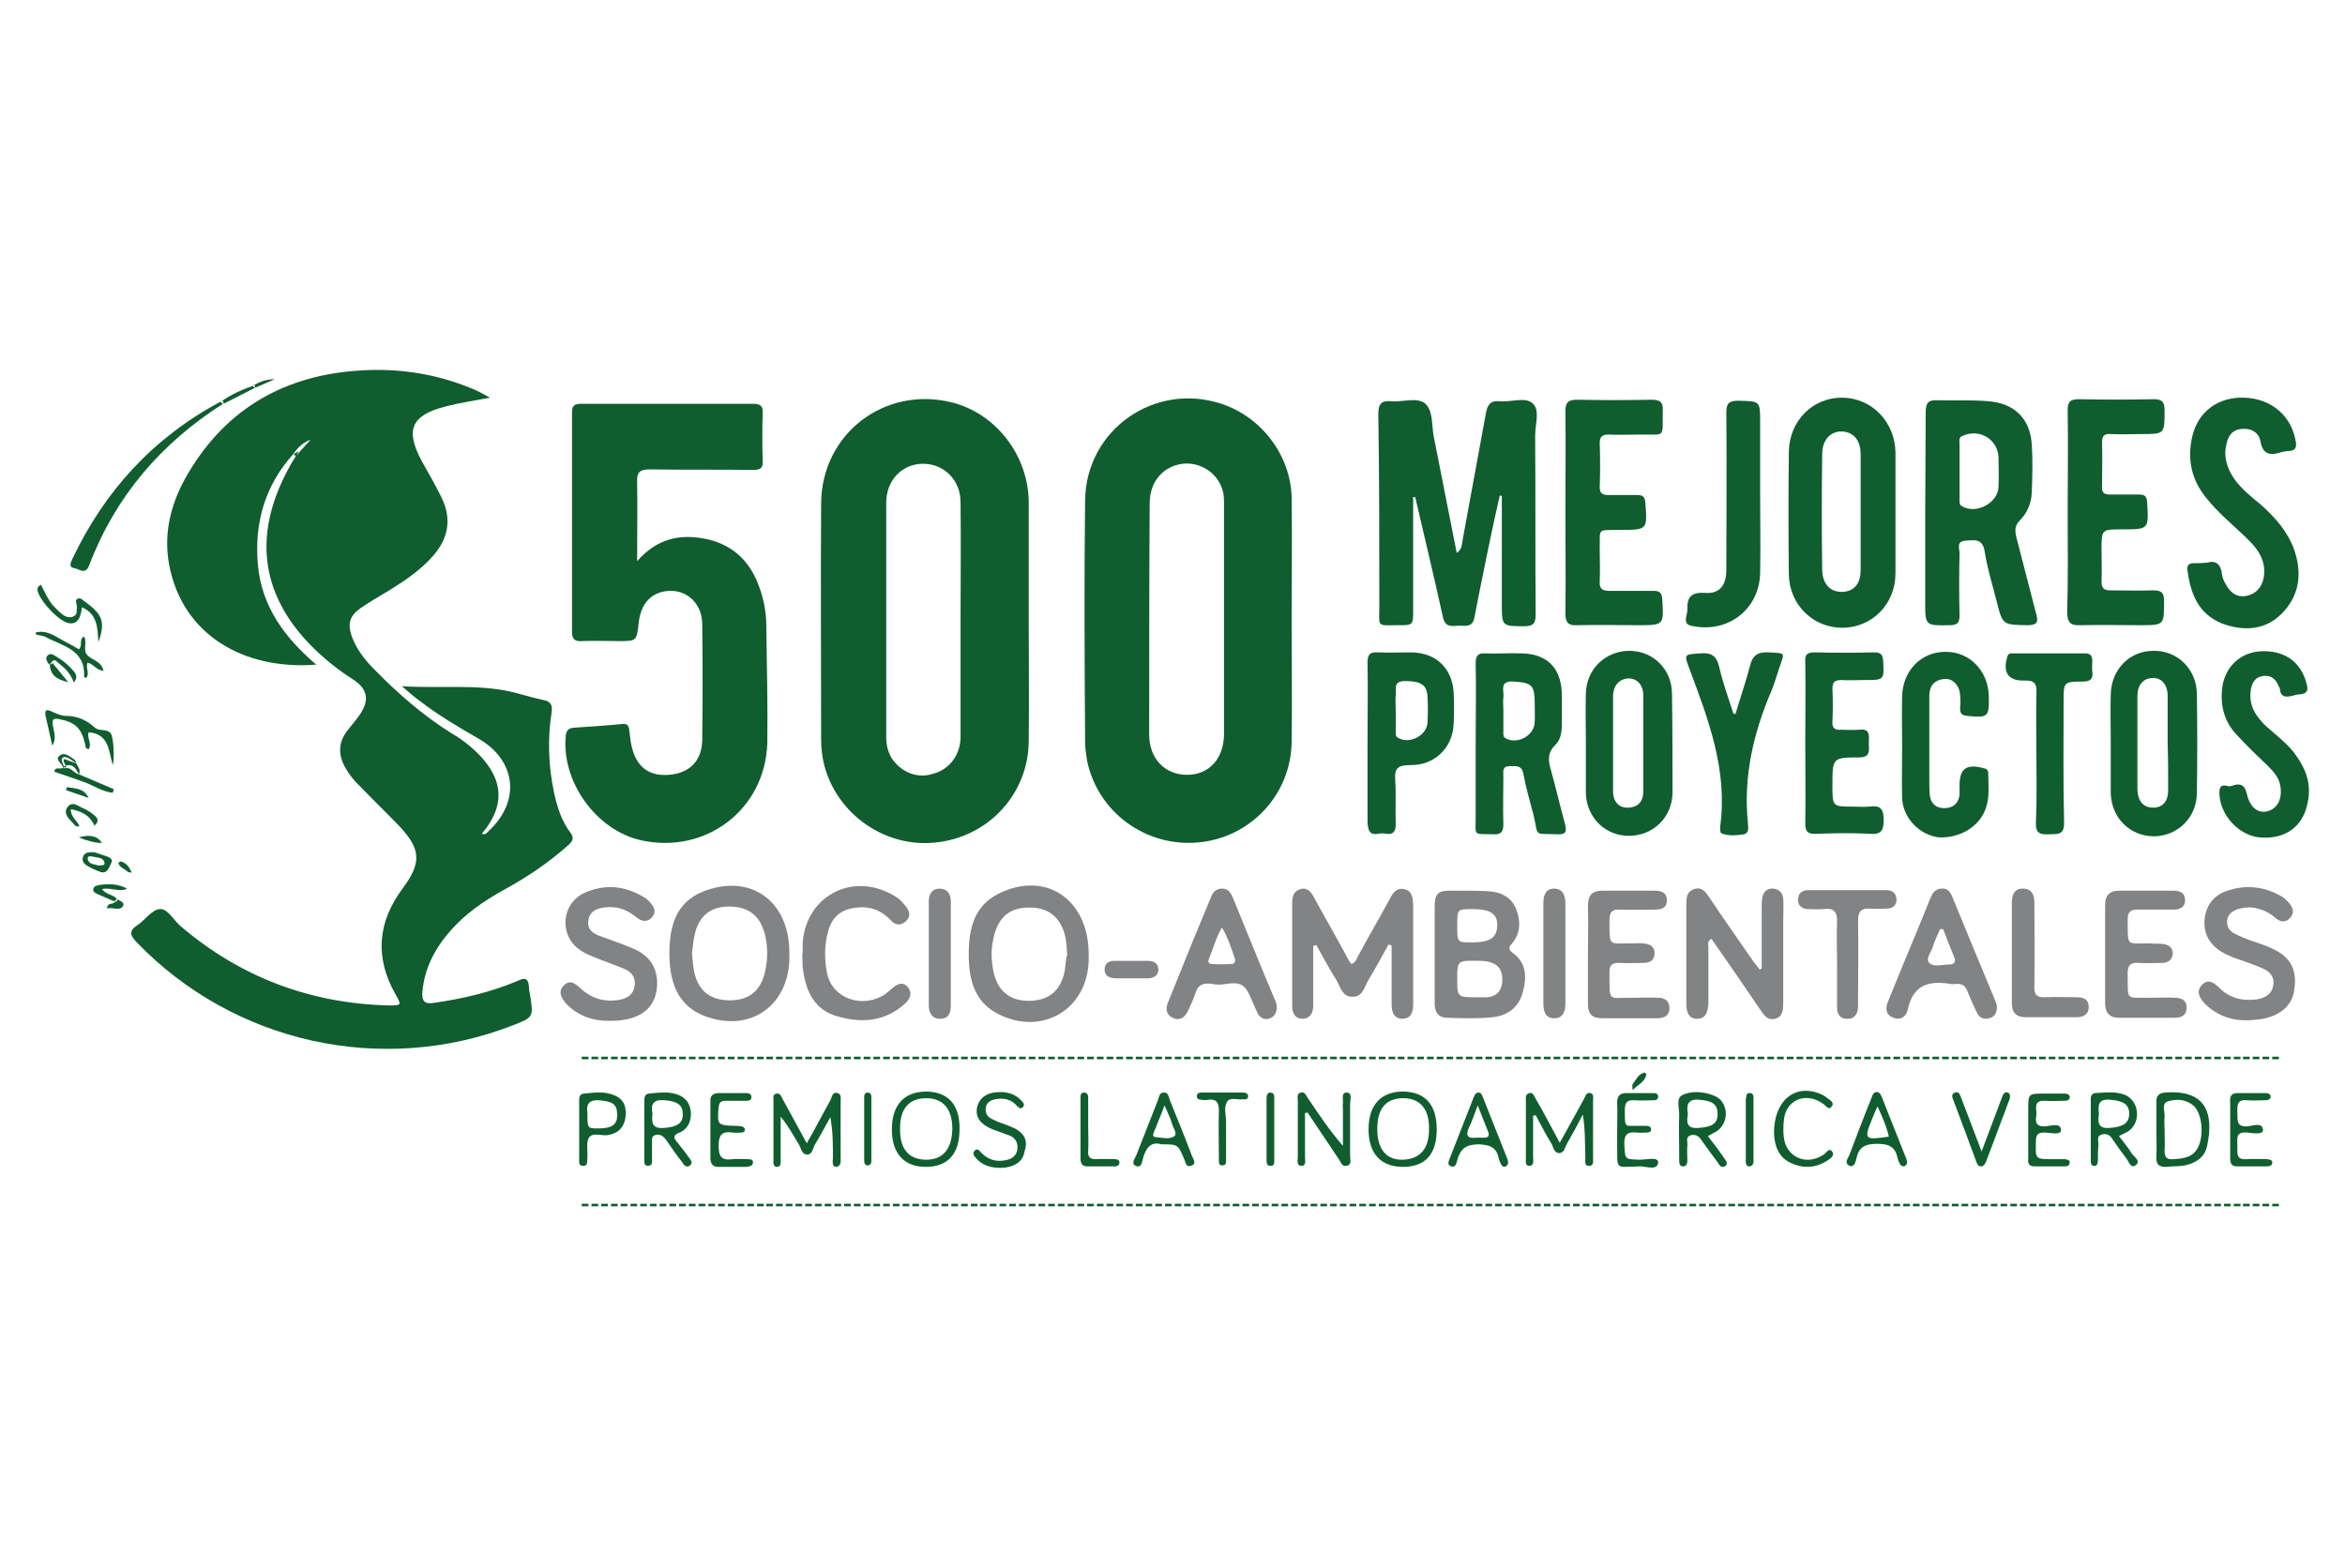 <?xml version="1.0" encoding="utf-8"?>
<!-- Generator: Adobe Illustrator 19.0.0, SVG Export Plug-In . SVG Version: 6.00 Build 0)  -->
<svg version="1.1" id="Layer_1" xmlns="http://www.w3.org/2000/svg" xmlns:xlink="http://www.w3.org/1999/xlink" x="0px" y="0px"
	 viewBox="-366 267.9 457.5 306" style="enable-background:new -366 267.9 457.5 306;" xml:space="preserve">
<style type="text/css">
	.st0{fill:#828385;}
	.st1{fill:#105D30;}
</style>
<g id="XMLID_1089_">
	<g id="XMLID_149_">
		<path id="XMLID_177_" class="st0" d="M-92.1,441.4c-1.4-0.3-2.1,0.7-2.7,1.8c-2,3.7-4.1,7.3-6.1,11c-0.4,0.6-0.5,1.6-1.5,1.8
			c-0.4-0.6-0.8-1.2-1.1-1.9c-2-3.7-4.1-7.3-6.1-11c-0.6-1.1-1.3-2.1-2.7-1.7c-1.4,0.4-1.6,1.6-1.6,2.8c0,2.8,0,5.6,0,8.4
			c0,3.9,0,7.8,0,11.7c0,1.3,0.6,2.4,2,2.4c1.4,0,2-1,2.1-2.3c0-0.7,0-1.3,0-2c0-3.3,0-6.6,0-9.9c0.2-0.1,0.4-0.1,0.6-0.2
			c1.3,2.3,2.5,4.6,3.9,6.8c0.8,1.3,1.1,3.3,3.1,3.3c2.1,0.1,2.4-2,3.2-3.3c1.4-2.3,2.6-4.6,3.9-6.9c0.2,0.1,0.4,0.1,0.6,0.2
			c0,3.8,0,7.6,0,11.4c0,1.4,0.3,2.8,2,2.9c1.9,0,2.2-1.4,2.2-2.9c0-6.5,0-12.9,0-19.4C-90.4,443-90.5,441.7-92.1,441.4z"/>
		<path id="XMLID_176_" class="st0" d="M-18.1,443.3c-0.1-1.2-0.8-1.9-2-2c-1.2-0.1-1.9,0.7-2.1,1.8c-0.1,0.8-0.1,1.6-0.1,2.4
			c0,3.8,0,7.6,0,11.4c-0.1,0.1-0.3,0.1-0.4,0.2c-0.4-0.6-0.9-1.1-1.3-1.7c-2.9-4.2-5.8-8.3-8.6-12.5c-0.7-1-1.4-2-2.9-1.5
			c-1.4,0.5-1.5,1.6-1.5,2.9c0,6.5,0,12.9,0,19.4c0,1.5,0.3,3,2.1,3c1.8,0,2.1-1.5,2.2-3c0-3.6,0-7.2,0-10.8c0-0.6-0.3-1.3,0.6-1.8
			c3.2,4.6,6.4,9.2,9.5,13.8c0.7,1,1.4,2.2,2.9,1.8c1.6-0.4,1.6-1.9,1.6-3.2c0-5.4,0-10.7,0-16.1C-18.1,446-18,444.6-18.1,443.3z"/>
		<path id="XMLID_172_" class="st0" d="M-70.8,453.9c-0.8-0.6-1-1-0.3-1.8c1.8-2,1.8-4.5,0.9-6.8c-1-2.5-3.2-3.4-5.7-3.5
			c-2.3-0.1-4.7-0.1-7.1-0.1c-2.5,0-3.1,0.6-3.1,3.2c0,3,0,6,0,9c0,3.2,0,6.5,0,9.7c0,1.6,0.5,2.8,2.3,2.9c3,0.1,6,0.2,9-0.1
			c2.9-0.3,5.1-1.9,5.9-4.9C-68.1,458.6-68.2,455.8-70.8,453.9z M-78.8,445.3c3.6,0,5,0.9,4.9,3.3c-0.1,2.3-1.4,3.2-5,3.2
			c-2.8,0-2.8,0-2.8-3.3C-81.7,445.3-81.7,445.3-78.8,445.3z M-76,462.5c-0.7,0-1.3,0-2,0c-3.7,0-3.7,0-3.7-3.7c0-3.5,0-3.5,4.6-3.4
			c2.9,0.1,4.3,1.3,4.2,3.9C-73,461.2-74,462.4-76,462.5z"/>
		<path id="XMLID_169_" class="st0" d="M-171.2,442.3c-4.8,2.4-5.8,6.9-5.8,11.8c0,4.8,1,9.3,5.8,11.7c8.5,4.3,17.3-0.9,17.6-10.4
			c0-0.4,0-0.9,0-1.3C-153.6,443.4-162,437.7-171.2,442.3z M-158.3,457.5c-0.8,3.8-3.2,5.7-7,5.7c-3.8,0-6.1-2-6.9-5.8
			c-0.4-2.1-0.5-4.2,0-6.3c0.8-4,3-6.1,6.9-6.1c3.9-0.1,6.4,2,7.2,6c0.2,1,0.2,2,0.3,3.2C-158.1,455.1-158.1,456.3-158.3,457.5z"/>
		<path id="XMLID_166_" class="st0" d="M-228.9,441.9c-5.4,2.2-6.5,7-6.5,12.1c0,6.4,2.2,10.3,6.7,12.1c8.7,3.4,16.3-1.6,16.7-10.8
			c0-0.4,0-0.9,0-1.3C-211.9,443.7-219.6,438.2-228.9,441.9z M-216.7,457.3c-0.8,3.9-3.1,5.8-6.9,5.8c-3.8,0-6.2-1.8-7-5.7
			c-0.2-1.1-0.3-2.3-0.4-3.5c0.2-1.2,0.2-2.3,0.5-3.5c0.8-3.8,3.2-5.7,7-5.6c3.7,0.1,5.9,1.9,6.8,5.7
			C-216.2,452.8-216.2,455-216.7,457.3z"/>
		<path id="XMLID_165_" class="st0" d="M77.5,453.1c-1.4-0.7-3-1.2-4.5-1.7c-1-0.4-2.1-0.8-3-1.3c-1-0.5-1.6-1.3-1.5-2.5
			c0.1-1.3,1-1.9,2.1-2.3c1-0.3,2-0.4,3-0.3c1.6,0.3,3.1,0.9,4.3,2c0.9,0.8,1.9,1,2.8,0.1c1-1,0.7-2-0.1-3c-0.5-0.5-1-1.1-1.7-1.4
			c-3.4-1.9-7-2.2-10.6-0.9c-2.5,0.9-3.9,2.8-4.2,5.5c-0.2,2.6,0.8,4.7,3.1,6.2c1.4,0.9,2.9,1.4,4.4,1.9c1.3,0.5,2.6,0.9,3.9,1.5
			c1.4,0.6,2.3,1.7,2,3.3c-0.3,1.7-1.5,2.4-3.1,2.7c-2.9,0.4-5.4-0.2-7.5-2.3c-1-1-2.2-1.8-3.4-0.4c-1.1,1.3-0.3,2.5,0.6,3.5
			c2.4,2.4,5.3,3.4,8.6,3.3c1-0.1,1.9-0.1,2.8-0.3c3.6-0.7,5.8-2.8,6.1-5.7C82.2,457.2,80.9,454.7,77.5,453.1z"/>
		<path id="XMLID_164_" class="st0" d="M-242.7,452.9c-2.1-0.9-4.3-1.6-6.4-2.4c-1.3-0.5-2.4-1.3-2.1-3c0.2-1.7,1.5-2.3,3-2.5
			c2.5-0.4,4.6,0.4,6.5,2c0.9,0.7,1.9,0.9,2.8,0c0.9-0.9,0.7-1.9-0.1-2.8c-0.4-0.5-0.9-1-1.5-1.3c-3.7-2.2-7.5-2.5-11.4-0.8
			c-3.2,1.4-4.6,5.1-3.3,8.3c0.9,2.2,2.7,3.3,4.7,4.1c2.1,0.9,4.3,1.6,6.4,2.5c1.4,0.6,2.2,1.8,1.9,3.4c-0.3,1.6-1.4,2.3-2.9,2.6
			c-2.9,0.5-5.5-0.2-7.7-2.3c-1-0.9-2-1.7-3.2-0.5c-1.2,1.2-0.5,2.4,0.4,3.5c2.4,2.5,5.4,3.5,8.8,3.4c6,0,9.2-2.8,9-7.8
			C-238,455.9-240,454-242.7,452.9z"/>
		<path id="XMLID_161_" class="st0" d="M-125.5,443c-0.4-0.9-0.9-1.7-2.1-1.7c-1.1,0-1.8,0.7-2.1,1.6c-2.9,6.9-5.7,13.8-8.5,20.8
			c-0.5,1.3-0.1,2.4,1.2,2.9c1.3,0.5,2.1-0.2,2.7-1.3c0.6-1.3,1.2-2.5,1.6-3.8c0.7-2.1,2.5-1.7,3.9-1.5c2.1,0.3,4.8-1.4,6.3,1.5
			c0.7,1.4,1.2,2.8,1.9,4.2c0.5,0.9,1.4,1.3,2.4,0.9c0.9-0.4,1.3-1.1,1.3-2.3c0-0.2-0.1-0.6-0.2-0.9
			C-120,456.6-122.7,449.8-125.5,443z M-125.7,456c-1.3,0.1-2.6,0.1-3.9,0c-0.7,0-0.8-0.6-0.5-1.1c0.8-1.9,1.3-4,2.5-6
			c1.2,2,1.8,4,2.5,6C-124.9,455.4-125.1,456-125.7,456z"/>
		<path id="XMLID_158_" class="st0" d="M14.8,442.7c-0.4-0.9-1-1.5-2-1.4c-1.2,0-1.8,0.9-2.2,1.9c-2.7,6.7-5.5,13.3-8.2,20
			c-0.6,1.4-0.6,2.7,1,3.3c1.5,0.6,2.6-0.4,2.8-1.6c1-4.8,4.1-5.7,8.3-5c0.4,0.1,0.7,0,1.1,0c1.2-0.1,1.9,0.4,2.3,1.6
			c0.6,1.4,1.2,2.9,1.9,4.2c0.4,0.8,1.3,1.2,2.3,0.9c1.1-0.3,1.5-1.1,1.5-2.3c0-0.2-0.1-0.5-0.2-0.8
			C20.5,456.6,17.7,449.7,14.8,442.7z M14.4,456.1c-1.4,0-3.1,0.6-4-0.3c-0.8-0.8,0.4-2.1,0.7-3.2c0.4-1.2,0.9-2.3,1.4-3.4
			c0.2,0,0.4,0,0.6,0c0.7,1.9,1.5,3.8,2.2,5.6C15.6,455.5,15.3,456.1,14.4,456.1z"/>
		<path id="XMLID_157_" class="st0" d="M58.3,462.6c-1.5-0.1-3.1,0-4.6,0c-5.2-0.1-4.5,0.8-4.6-4.8c0-1.6,0.6-2.1,2.1-2
			c1.5,0.1,3.1,0,4.6,0c1.2,0,2-0.6,2.1-1.8c0-1.2-0.8-1.8-2-1.9c-0.7-0.1-1.5,0-2.2-0.1c-5.1-0.1-4.5,0.9-4.6-4.8
			c0-1.3,0.6-1.8,1.8-1.8c2.4,0,4.7,0,7.1,0c1.2,0,2.3-0.4,2.3-1.8c0-1.5-1-1.9-2.4-1.9c-3.5,0-6.9,0-10.4,0c-2,0-2.8,1-2.8,2.8
			c0,3.2,0,6.3,0,9.5c0,3.2,0,6.5,0,9.7c0,1.7,0.8,2.8,2.6,2.8c3.7,0,7.4,0,11,0c1.2,0,2.2-0.4,2.3-1.8
			C60.7,463.1,59.6,462.6,58.3,462.6z"/>
		<path id="XMLID_156_" class="st0" d="M-192.1,460.9c-0.4,0.3-0.8,0.7-1.2,1c-4.4,2.9-10.2,0.9-11.3-3.9c-0.6-2.8-0.6-5.7,0.2-8.5
			c0.7-2.5,2.3-4,4.9-4.4c2.8-0.5,5.2,0.2,7.2,2.3c0.9,1,2,1.3,3.1,0.2c1-1,0.6-2-0.2-3c-0.7-0.9-1.5-1.6-2.5-2.1
			c-8-4.5-16.9,0.4-17.5,9.4c0,0.7,0,1.5,0,2.2c0,0-0.1,0-0.1,0c0.1,1.1,0,2.2,0.2,3.3c0.6,4.1,2.3,7.6,6.6,8.8
			c4.7,1.4,9.3,1.1,13.2-2.4c1-0.9,1.6-2,0.6-3.3C-190,459.3-191.1,460-192.1,460.9z"/>
		<path id="XMLID_155_" class="st0" d="M-42.5,462.6c-1.6-0.1-3.2,0-4.9,0c-4.9-0.1-4.6,1.2-4.6-5.1c0-1.2,0.5-1.7,1.7-1.7
			c1.6,0.1,3.2,0,4.9,0c1.3,0,2.2-0.5,2.2-1.9c0-1.4-1-1.8-2.2-1.9c-0.7-0.1-1.5,0-2.2,0c-4.6-0.1-4.4,0.9-4.4-4.6
			c0-1.6,0.6-2.1,2.1-2c2.2,0.1,4.4,0,6.6,0c1.3,0,2.5-0.2,2.5-1.8c0-1.7-1.3-1.9-2.6-1.9c-3.3,0-6.6,0-9.9,0c-2.1,0-2.9,0.9-2.9,3
			c0.1,3.2,0,6.3,0,9.5c0,3.2,0,6.5,0,9.7c0,1.8,0.8,2.7,2.7,2.7c3.6,0,7.2,0,10.8,0c1.2,0,2.3-0.4,2.4-1.7
			C-40.2,463.2-41.2,462.6-42.5,462.6z"/>
		<path id="XMLID_154_" class="st0" d="M4,443.5c0-1.3-0.8-1.9-2-1.9c-5.1,0-10.1,0-15.2,0c-1.2,0-2,0.6-2,1.9
			c0,1.3,0.9,1.8,2.1,1.8c1,0,1.9,0.1,2.9,0c2.1-0.3,2.7,0.7,2.6,2.7c-0.1,2.6,0,5.1,0,7.7c0,0,0,0,0,0c0,2.9,0,5.9,0,8.8
			c0,1.4,0.7,2.3,2.1,2.2c1.3,0,1.9-0.9,2-2.2c0-0.6,0-1.2,0-1.8c0-5.1,0.1-10.1,0-15.2c0-1.7,0.6-2.4,2.3-2.3c1.1,0.1,2.2,0,3.3,0
			C3.2,445.2,4,444.6,4,443.5z"/>
		<path id="XMLID_153_" class="st0" d="M39.2,462.5c-2.1,0-4.1-0.1-6.2,0c-1.7,0.1-2.2-0.6-2.1-2.2c0.1-5.4,0-10.7,0-16.1
			c0-1.6-0.4-2.9-2.3-2.9c-1.7,0-2.1,1.4-2.1,2.8c0,3.2,0,6.5,0,9.7c0,3.3,0,6.6,0,9.9c0,1.8,0.9,2.7,2.7,2.7c3.3,0,6.6,0,9.9,0
			c1.3,0,2.4-0.5,2.4-2C41.5,462.9,40.5,462.5,39.2,462.5z"/>
		<path id="XMLID_152_" class="st0" d="M-180.5,443.9c0-1.4-0.5-2.5-2.1-2.6c-1.6,0-2.2,1.1-2.2,2.5c0,6.8,0,13.5,0,20.3
			c0,1.5,0.7,2.7,2.4,2.6c1.6-0.1,1.9-1.3,1.9-2.7c0-3.2,0-6.5,0-9.7C-180.5,450.8-180.5,447.4-180.5,443.9z"/>
		<path id="XMLID_151_" class="st0" d="M-62.7,441.3c-2,0-2.2,1.6-2.2,3.1c0,3.2,0,6.3,0,9.5c0,3.2,0,6.5,0,9.7c0,1.5,0.3,3,2.1,3
			c1.8,0,2.2-1.4,2.2-2.9c0-6.5,0-12.9,0-19.4C-60.6,442.9-60.9,441.4-62.7,441.3z"/>
		<path id="XMLID_150_" class="st0" d="M-141.8,455.4c-2.3,0-4.6,0-6.8,0c-1.1,0-1.9,0.5-1.9,1.7c0,1.2,0.9,1.6,1.9,1.7
			c1.1,0,2.2,0,3.3,0c0,0,0,0,0,0c1.2,0,2.4,0,3.5,0c1-0.1,1.7-0.6,1.8-1.6C-140,456-140.7,455.5-141.8,455.4z"/>
	</g>
	<g id="XMLID_107_">
		<path id="XMLID_148_" class="st1" d="M-216.5,390c0-2.9-0.6-5.7-1.7-8.4c-1.9-4.7-5.3-7.6-10.4-8.6c-4.9-0.9-9.2,0-13.1,4.4
			c0-5.7,0.1-10.6,0-15.5c-0.1-2,0.7-2.4,2.5-2.4c6.7,0.1,13.4,0,20.1,0.1c1.4,0,2-0.3,1.9-1.8c-0.1-3.1-0.1-6.2,0-9.3
			c0.1-1.5-0.6-1.8-1.9-1.8c-11.2,0-22.4,0-33.5,0c-1.3,0-1.8,0.3-1.8,1.7c0,14.3,0,28.5,0,42.8c0,1.5,0.6,1.9,2,1.8
			c2.4-0.1,4.7,0,7.1,0c3.5,0,3.5,0,3.9-3.5c0.4-4,2.7-6.3,6.3-6.3c3.4,0,6.1,2.7,6.1,6.5c0.1,7.6,0.1,15.2,0,22.7
			c-0.1,4.1-2.6,6.4-6.5,6.7c-4,0.3-6.4-1.6-7.3-5.7c-0.2-0.9-0.3-1.9-0.4-2.8c-0.1-1.1-0.4-1.6-1.6-1.4c-3.1,0.3-6.2,0.5-9.2,0.7
			c-0.9,0.1-1.4,0.3-1.6,1.4c-1,9,5.9,18.7,14.8,20.6c12.6,2.7,24.1-6.1,24.5-19C-216.2,405.3-216.4,397.7-216.5,390z"/>
		<path id="XMLID_517_" class="st1" d="M-96.9,386.1c0,4.3-0.6,3.8,3.7,3.8c2.9,0,2.9,0,2.9-3c0-7.3,0-14.7,0-22c0.1,0,0.3,0,0.4,0
			c1.8,7.8,3.7,15.6,5.4,23.4c0.5,2.4,2.2,1.6,3.6,1.7c1.4,0.1,2.3,0,2.6-1.8c0.8-4.3,1.7-8.6,2.6-13c0.7-3.5,1.5-7.1,2.3-10.6
			c0.1,0,0.2,0,0.4,0.1c0,7,0,14,0,21c0,4.4,0,4.4,4.4,4.4c1.8,0,2.2-0.6,2.2-2.3c-0.1-11.6,0-23.2-0.1-34.9c0-2.2,1-5-0.5-6.3
			c-1.4-1.3-4.2-0.2-6.4-0.4c-1.8-0.2-2.4,0.7-2.7,2.3c-1.5,8.2-3,16.3-4.5,24.5c-0.2,1-0.1,2.1-1.2,2.8c-1.5-7.6-3-15.2-4.5-22.8
			c-0.4-2.2-0.1-4.9-1.6-6.3c-1.6-1.4-4.4-0.3-6.6-0.5c-2-0.2-2.6,0.5-2.6,2.5C-96.9,361-96.9,373.5-96.9,386.1z"/>
		<path id="XMLID_518_" class="st1" d="M-58.2,389.9c3.9-0.1,7.8,0,11.7,0c5.2,0,5.1,0,4.8-5.1c-0.1-1.3-0.6-1.6-1.7-1.6
			c-2.9,0-5.7,0-8.6,0c-1.4,0-2-0.4-1.9-1.9c0.1-2,0-4,0-6c0.1-4.5-0.7-3.9,4-4c5.3,0,5.3,0,4.9-5.3c-0.1-1.2-0.5-1.5-1.6-1.5
			c-1.9,0-3.8,0-5.7,0c-1.1,0-1.6-0.4-1.6-1.5c0.1-2.9,0.1-5.7,0-8.6c0-1.3,0.5-1.7,1.7-1.7c2,0.1,4,0,6,0c5.3-0.1,4.5,0.9,4.6-4.7
			c0.1-1.7-0.6-2.1-2.2-2.1c-4.9,0.1-9.7,0.1-14.6,0c-1.8,0-2.2,0.7-2.2,2.3c0.1,6.5,0,12.9,0,19.4c0,6.6,0.1,13.2,0,19.9
			C-60.6,389.5-60,390-58.2,389.9z"/>
		<path id="XMLID_519_" class="st1" d="M40,389.9c3.8-0.1,7.6,0,11.5,0c4.8,0,4.7,0,4.7-4.8c0-1.6-0.6-2-2.1-2c-2.8,0.1-5.6,0-8.4,0
			c-1.2,0-1.7-0.4-1.7-1.7c0.1-2.1,0-4.1,0-6.2c0-4,0-4,4-4c5.3,0,5.2,0,4.9-5.3c-0.1-1.2-0.5-1.5-1.6-1.5c-1.9,0-3.8,0-5.7,0
			c-1.1,0-1.6-0.4-1.5-1.6c0-2.9,0.1-5.7,0-8.6c0-1.3,0.5-1.7,1.7-1.6c2,0.1,4,0,6,0c4.5,0,4.5,0,4.5-4.6c0-1.6-0.4-2.2-2.1-2.2
			c-4.9,0.1-9.7,0.1-14.6,0c-1.6,0-2.2,0.4-2.2,2.1c0.1,6.6,0,13.2,0,19.9c0,6.5,0.1,12.9-0.1,19.4C37.3,389.5,38,390,40,389.9z"/>
		<path id="XMLID_520_" class="st1" d="M67.6,389.6c4.1,1.5,8.3,1.3,11.5-1.9c3.5-3.5,4.1-7.8,2.5-12.5c-1.3-3.6-3.7-6.3-6.5-8.8
			c-1.8-1.5-3.7-3-5.1-4.9c-1.4-2-2.2-4.2-1.7-6.6c0.3-1.7,1-3.1,3-3.3c1.9-0.2,3.4,0.7,3.7,2.4c0.5,2.8,2.1,2.8,4.2,2.1
			c0.5-0.1,1-0.2,1.5-0.2c1.1-0.1,1.4-0.7,1.2-1.8c-0.8-5-4.7-8.4-10-8.6c-5.1-0.2-9.1,2.7-10.2,7.6c-1,4.3-0.2,8.3,2.6,11.8
			c2.5,3.2,5.7,5.7,8.6,8.6c2,2,3.3,4.3,2.7,7.3c-0.4,1.8-1.5,3-3.4,3.4c-1.9,0.3-3.1-0.7-3.9-2.2c-0.4-0.6-0.7-1.3-0.8-2
			c-0.2-2.1-1.3-2.8-2.9-2.3c-1.1,0.1-1.8,0.1-2.6,0.1c-1.1,0-1.4,0.5-1.2,1.6C61.4,383.9,63,387.8,67.6,389.6z"/>
		<path id="XMLID_521_" class="st1" d="M21.5,425.4c0.7-2.2,0.4-4.4,0.4-6.6c0-0.6-0.3-0.9-0.9-1c-3.4-0.9-4.7,0.1-4.7,3.4
			c0,0.6,0,1.2,0,1.8c-0.2,1.7-1.3,2.6-3,2.6c-1.6,0-2.6-0.9-2.8-2.5c-0.1-1-0.1-2.1-0.1-3.1c0-5.4,0-10.9,0-16.3
			c0-1.9,0.9-3.1,2.9-3.3c1.6-0.2,3,1.2,3.1,3.1c0.1,0.9,0.1,1.8,0,2.6c0,1,0.3,1.4,1.4,1.5c4.1,0.4,4.3,0.2,4.2-3.9
			c-0.1-4.9-3.8-8.7-8.5-8.6c-4.7,0-8.3,3.7-8.4,8.7c-0.1,3.2,0,6.3,0,9.5c0,0,0,0,0,0c0,3.5-0.1,6.9,0,10.4
			c0.2,3.9,3.4,7.1,7.1,7.6C16.4,431.5,20.3,429.2,21.5,425.4z"/>
		<path id="XMLID_522_" class="st1" d="M81.5,414.7c-1.5-1.9-3.5-3.4-5.3-5c-2-1.9-3.5-4-3.1-7c0.2-1.5,0.8-2.7,2.5-2.9
			c1.5-0.2,2.5,0.7,3,2.1c0.1,0.1,0.2,0.3,0.2,0.4c0.1,1.6,1.1,1.7,2.3,1.4c0.5-0.1,1-0.3,1.5-0.3c1.5-0.1,1.8-0.7,1.4-2.1
			c-1.1-4.3-4.4-6.6-9.1-6.3c-4,0.3-7,3.2-7.4,7.5c-0.3,3.2,0.5,6.2,2.7,8.6c2,2.2,4.2,4.3,6.4,6.4c1.1,1.1,2.1,2.3,2.3,3.9
			c0.4,2.4-0.6,4.3-2.5,4.8c-1.8,0.5-3.4-0.7-4-3.2c-0.4-1.7-1-2.5-3.2-1.7c-0.4,0.3-2.1-1-2.2,1.1c-0.1,4.2,3.5,8.4,7.7,8.9
			c5,0.5,8.6-2,9.5-6.7C85.1,420.5,83.6,417.5,81.5,414.7z"/>
		<path id="XMLID_523_" class="st1" d="M1.5,427.9c0-2.2-0.7-2.9-2.8-2.6c-1,0.1-2.1,0-3.1,0c-4.1,0-4.1,0-4.1-4.1
			c0-5.4,0-5.5,5.2-5.5c2.3,0,1.9-1.4,1.9-2.7c0-1.4,0.4-3-1.9-2.7c-1.2,0.1-2.4,0-3.5,0c-1.2,0.1-1.8-0.3-1.7-1.6
			c0.1-2.1,0.1-4.3,0-6.4c0-1.2,0.4-1.7,1.7-1.7c1.5,0.1,3.1,0,4.6,0c3.8,0,3.8,0,3.6-3.7c-0.1-1.2-0.4-1.7-1.7-1.7
			c-3.9,0.1-7.8,0.1-11.7,0c-1.5,0-1.9,0.5-1.8,1.9c0.1,5.2,0,10.4,0,15.7c0,5.2,0.1,10.4,0,15.7c0,1.6,0.4,2.2,2.1,2.1
			c3.4-0.1,6.9-0.2,10.4,0C0.9,430.8,1.5,430.1,1.5,427.9z"/>
		<path id="XMLID_524_" class="st1" d="M-35.6,390.1c6.9,1.3,12.9-3.4,13-10.5c0.1-5.1,0-10.3,0-15.4c0-4.6,0-9.3,0-13.9
			c0-4.2,0-4.1-4.3-4.2c-1.9,0-2.3,0.6-2.3,2.4c0.1,10.2,0,20.4,0,30.6c0,3-1.3,4.7-4.1,4.5c-2.7-0.2-3.6,0.8-3.5,3.2
			c0,0.4-0.1,0.9-0.2,1.3C-37.3,389.5-36.9,389.9-35.6,390.1z"/>
		<path id="XMLID_525_" class="st1" d="M-25,428.4c-0.9-9,1.1-17.5,4.6-25.7c0.6-1.4,1-2.9,1.5-4.4c1.1-3.2,1.4-2.9-2.1-3.1
			c-2.1-0.1-3.1,0.6-3.6,2.7c-0.8,3.1-1.9,6.2-2.8,9.3c-0.1,0-0.3,0-0.4,0c-1-3.1-2.1-6.1-2.8-9.2c-0.5-2.1-1.5-2.8-3.7-2.6
			c-3.1,0.2-3.2,0.1-2.1,3c3.7,9.9,7.5,19.8,6,30.8c0,0.2,0,0.4,0,0.7c0,0.2,0.1,0.5,0.2,0.6c1.5,0.6,3,0.4,4.5,0.2
			C-24.6,430.3-25,429.1-25,428.4z"/>
		<path id="XMLID_526_" class="st1" d="M25.6,396.1c-0.9,3,0.2,4.7,3.3,4.6c2.1-0.1,2.5,0.7,2.4,2.5c-0.1,4.1,0,8.2,0,12.4
			c0,4.3,0.1,8.5-0.1,12.8c-0.1,2.1,0.8,2.4,2.6,2.3c1.5-0.1,2.9,0.3,2.9-2.2c-0.2-7.9-0.1-15.9-0.1-23.8c0-3.7,0-3.8,3.8-3.8
			c1.5,0,2-0.6,1.8-2c-0.1-0.7,0-1.3,0-2c0-1-0.3-1.5-1.4-1.5c-4.6,0-9.3,0-13.9,0C26.3,395.4,25.8,395.3,25.6,396.1z"/>
		<path id="XMLID_529_" class="st1" d="M-183.4,432.3c10.3-1.1,18-9.5,18.1-19.7c0.1-7.8,0-15.6,0-23.4c0-7.7,0-15.4,0-23.2
			c0-0.1,0-0.3,0-0.4c-0.2-9-6.5-17.1-15.1-19.2c-13.1-3.2-25.3,6.2-25.4,19.7c-0.1,15.4,0,30.7,0,46.1c0,1.7,0.2,3.4,0.6,5
			C-202.7,426.8-193.3,433.4-183.4,432.3z M-192,415.9c-0.8-1.3-1.1-2.7-1.1-4.2c0-15.2,0-30.5,0-45.7c0-4.4,3.1-7.6,7.2-7.6
			c4.1,0,7.3,3.2,7.3,7.5c0.1,7.6,0,15.3,0,22.9s0,15.3,0,22.9c0,3.5-2.2,6.4-5.4,7.2C-187,419.9-190.2,418.6-192,415.9z"/>
		<path id="XMLID_532_" class="st1" d="M-153.9,416.4c2.1,10,11.4,16.8,21.6,15.9c10.3-0.9,18.2-9.4,18.3-19.7
			c0.1-7.9,0-15.7,0-23.6c0,0,0,0,0,0c0-7.9,0.1-15.9,0-23.8c-0.1-8.3-5.8-15.9-13.7-18.5c-13-4.3-26.4,5-26.6,18.8
			c-0.2,15.7-0.1,31.5,0,47.2C-154.3,413.9-154.1,415.2-153.9,416.4z M-141.7,366.1c0-4.2,2.6-7.2,6.4-7.7c3.4-0.4,6.8,1.7,7.8,5.1
			c0.3,0.9,0.3,1.9,0.3,2.8c0,7.4,0,14.9,0,22.3c0,7.5,0,15,0,22.5c0,4.8-2.9,8-7.2,8c-4.3,0-7.4-3.1-7.4-7.9
			C-141.8,396.3-141.8,381.2-141.7,366.1z"/>
		<path id="XMLID_535_" class="st1" d="M9.6,368c0,5.8,0,11.6,0,17.4c0,4.6,0,4.6,4.8,4.5c1.4,0,1.9-0.4,1.9-1.9
			c-0.1-4-0.1-8.1,0-12.1c0-0.9-0.7-2.4,1.2-2.5c1.6-0.1,3.3-0.5,3.7,2.1c0.5,3.3,1.5,6.4,2.3,9.6c1.2,4.8,1.2,4.7,6,4.8
			c2.1,0,2.2-0.7,1.7-2.4c-1.3-4.9-2.5-9.8-3.8-14.7c-0.3-1.3-0.4-2.3,0.7-3.4c1.4-1.4,2.2-3.3,2.3-5.4c0.1-3.1,0.2-6.2,0-9.3
			c-0.3-5.1-3.4-8.1-8.4-8.5c-3.3-0.3-6.6-0.1-9.9-0.2c-1.8-0.1-2.4,0.4-2.4,2.3C9.7,354.9,9.6,361.4,9.6,368z M16.8,353
			c3.3-1.6,7,0.6,7.1,4.2c0,1.9,0.1,3.8,0,5.7c-0.1,3.2-4.4,5.4-7.1,3.8c-0.6-0.3-0.5-0.9-0.5-1.3c0-1.8,0-3.7,0-5.5
			c0-1.8,0-3.5,0-5.3C16.3,353.9,16.1,353.3,16.8,353z"/>
		<path id="XMLID_538_" class="st1" d="M-6.6,390.4c5.8,0,10.4-4.6,10.4-10.6c0-3.9,0-7.8,0-11.7c0-4,0-7.9,0-11.9
			c-0.1-6-4.6-10.6-10.3-10.7c-5.8-0.1-10.4,4.5-10.5,10.5c-0.1,8-0.1,16,0,24C-16.9,385.9-12.3,390.4-6.6,390.4z M-10.5,356.5
			c0-2.7,1.6-4.5,3.9-4.4c2.2,0.1,3.6,1.7,3.6,4.4c0,3.8,0,7.6,0,11.5c0,3.7,0,7.5,0,11.2c0,2.7-1.4,4.2-3.7,4.2
			c-2.3,0-3.7-1.6-3.8-4.2C-10.6,371.7-10.6,364.1-10.5,356.5z"/>
		<path id="XMLID_541_" class="st1" d="M-62.2,430.7c1.8,0.1,1.9-0.6,1.5-2.1c-0.9-3.3-1.7-6.7-2.6-10c-0.6-2-1-3.7,0.8-5.4
			c1-1,1.2-2.5,1.2-3.9c0-2.1,0-4.1,0-6.2c-0.2-4.9-2.9-7.6-7.8-7.7c-2.4-0.1-4.7,0.1-7.1,0c-1.5-0.1-1.9,0.5-1.9,1.9
			c0.1,5.2,0,10.4,0,15.7c0,4.8,0,9.6,0,14.3c0,3.8-0.6,3.3,3.4,3.4c1.6,0.1,2-0.5,2-2c-0.1-3.1,0-6.2,0-9.3c0-0.9-0.3-2,1.3-2
			c1.2,0,2.3-0.2,2.6,1.5c0.5,2.7,1.3,5.4,2,8.1C-65.8,431.3-66.9,430.5-62.2,430.7z M-72.2,412c-0.6-0.3-0.5-0.8-0.5-1.3
			c0-1.5,0-2.9,0-4.4c0,0,0,0,0,0c0-0.7-0.1-1.5,0-2.2c0.2-1.4-0.9-3.4,2-3.2c3.3,0.2,4,0.6,4.1,3.5c0,1.5,0.1,3.1,0,4.6
			C-66.8,411.5-70,413.2-72.2,412z"/>
		<path id="XMLID_544_" class="st1" d="M-39.8,403.3c0-4.8-3.7-8.4-8.3-8.4c-4.7,0-8.4,3.6-8.5,8.3c-0.1,3.2,0,6.5,0,9.7
			c0,3.2,0,6.3,0,9.5c0,0.1,0,0.3,0,0.4c0.2,4.7,3.8,8.2,8.4,8.2c4.7,0,8.4-3.6,8.5-8.3C-39.7,416.3-39.7,409.8-39.8,403.3z
			 M-45.4,422.3c0,1.9-0.9,3.1-2.9,3.2c-1.8,0.1-3-1.1-3-3.2c0-3.2,0-6.3,0-9.5c0-3,0-6,0-9c0-2.1,1.2-3.4,2.9-3.5
			c1.7-0.1,3,1.2,3,3.3C-45.4,409.8-45.4,416-45.4,422.3z"/>
		<path id="XMLID_547_" class="st1" d="M62.6,422.6c0.1-6.4,0.1-12.8,0-19.2c0-4.9-3.8-8.6-8.5-8.5c-4.6,0-8.2,3.6-8.3,8.5
			c-0.1,3.2,0,6.3,0,9.5c0,3.2,0,6.3,0,9.5c0,0.1,0,0.3,0,0.4c0.2,4.8,3.8,8.3,8.5,8.3C58.9,431,62.6,427.4,62.6,422.6z M57,422.1
			c0,2.2-1.1,3.4-2.9,3.4c-1.9,0-3-1.2-3.1-3.5c0-6.1,0-12.2,0-18.3c0-2.1,1.1-3.4,2.9-3.5c1.8-0.1,3,1.3,3,3.5c0,3.1,0,6.2,0,9.3
			C57,416,57,419,57,422.1z"/>
		<path id="XMLID_550_" class="st1" d="M-97.1,430.6c0.5-0.1,1-0.1,1.5,0c1.4,0.2,1.9-0.4,1.9-1.9c-0.1-2.9,0.1-5.7-0.1-8.6
			c-0.2-2.3,0.6-2.9,2.9-2.9c4.7,0.1,8.3-3.3,8.5-8c0.1-2.1,0.1-4.1,0-6.2c-0.3-4.7-3.4-7.7-8.2-7.8c-2.2,0-4.4,0.1-6.6,0
			c-1.6-0.1-2,0.5-2,2c0.1,5.2,0,10.4,0,15.6c0,5.2,0,10.4,0,15.6C-99.1,430.1-98.7,430.9-97.1,430.6z M-91.9,400.8
			c3,0,4.3,0.7,4.4,3c0.1,1.7,0.1,3.4,0,5.1c-0.1,2.5-3.5,4.3-5.7,3c-0.6-0.3-0.5-0.9-0.5-1.4c0-1.4,0-2.8,0-4.2
			c0-0.9-0.1-1.8,0-2.6C-93.5,402.6-94.4,400.8-91.9,400.8z"/>
		<path id="XMLID_551_" class="st1" d="M-202,493.7c0-3.6,0-7.2,0-10.8c0-0.6,0.2-1.5-0.6-1.7c-1-0.3-1.1,0.8-1.4,1.4
			c-1.5,2.7-2.9,5.4-4.6,8.4c-1.7-3.1-3.2-5.9-4.7-8.6c-0.3-0.5-0.4-1.2-1.2-1.1c-0.8,0.1-0.6,0.9-0.6,1.4c0,3.8,0,7.7,0,11.5
			c0,0.6-0.1,1.4,0.7,1.4c0.8,0,0.7-0.8,0.7-1.3c0-1.5,0-3.1,0-4.6c0-1.3,0-2.6,0-3.9c1.5,1.8,2.5,3.7,3.6,5.5
			c0.4,0.7,0.5,1.9,1.6,1.9c0.9,0,1.1-1.1,1.4-1.8c1.1-1.8,2.1-3.7,3.1-5.5c0.5,2.7,0.5,5.3,0.5,7.9c0,0.7-0.3,1.8,0.7,1.8
			C-201.8,495.4-202,494.4-202,493.7z"/>
		<path id="XMLID_552_" class="st1" d="M-55.2,493.9c0-3.7,0-7.5,0-11.2c0-0.6,0.2-1.3-0.5-1.5c-0.9-0.2-1,0.7-1.3,1.2
			c-1.5,2.7-3,5.5-4.7,8.5c-1.7-3.1-3.1-5.9-4.7-8.6c-0.3-0.5-0.5-1.3-1.2-1.1c-0.9,0.2-0.7,1-0.7,1.6c0,3.7,0,7.3,0,11
			c0,0.6-0.2,1.6,0.6,1.6c1.1,0,0.8-1.1,0.8-1.7c0-2.7,0-5.4,0-8.1c0.2,0,0.3,0,0.5-0.1c1,1.9,2,3.8,3.1,5.6
			c0.4,0.7,0.5,1.9,1.6,1.8c0.9-0.1,1-1.1,1.4-1.8c1.1-1.9,2.1-3.8,3.1-5.7c0.5,2.9,0.4,5.7,0.5,8.4c0,0.6-0.2,1.6,0.6,1.6
			C-55,495.5-55.2,494.5-55.2,493.9z"/>
		<path id="XMLID_555_" class="st1" d="M-32.8,489.6c0.7-0.4,1.3-0.7,1.8-1c2.5-1.8,2.2-5.8-0.6-6.9c-2-0.8-4.4-1-6.2-0.1
			c-1.3,0.6-0.5,2.7-0.6,4.1c-0.1,2.1,0,4.3,0,6.4c0,0.7,0,1.5,0,2.2c0,0.6,0.1,1.3,0.9,1.2c0.6-0.1,0.7-0.7,0.7-1.2
			c0-1-0.1-1.9,0-2.9c0.1-0.7-0.5-1.7,0.8-2c1-0.2,1.6,0.4,2.1,1.2c1,1.4,2,2.8,3,4.1c0.3,0.5,0.7,1.2,1.4,0.8
			c0.8-0.5,0.2-1.2-0.2-1.7C-30.7,492.3-31.7,491-32.8,489.6z M-34.6,488c-2.3,0.2-2.4-1-2.1-2.7c-0.3-1.7-0.1-3,2.2-2.8
			c2.6,0.2,3.6,0.9,3.6,2.8C-30.9,487.2-32,487.8-34.6,488z"/>
		<path id="XMLID_558_" class="st1" d="M-231.5,493.9c-0.7-1-1.5-2-2.3-3c-0.8-0.9-1-1.5,0.4-2c1.6-0.7,2.2-2.1,2.2-3.8
			c-0.1-1.5-0.7-2.7-2.1-3.4c-1.9-0.9-4-0.6-6.1-0.4c-0.9,0.1-0.9,0.9-0.9,1.5c0,1.8,0,3.7,0,5.5c0,1.9,0,3.8,0,5.7
			c0,0.6-0.1,1.4,0.7,1.4c1,0,0.8-0.9,0.8-1.5c0-0.9,0-1.8,0-2.6c0.1-0.7-0.3-1.6,0.6-1.9c1-0.3,1.6,0.2,2.2,1c1,1.5,2,2.9,3.1,4.3
			c0.3,0.5,0.7,1.1,1.4,0.7C-230.7,494.9-231.2,494.3-231.5,493.9z M-236.4,488c-2.4,0.2-2.5-1-2.3-2.8c-0.4-1.9,0.2-2.8,2.4-2.6
			c2.4,0.2,3.5,0.9,3.5,2.6C-232.7,487.1-233.9,487.8-236.4,488z"/>
		<path id="XMLID_561_" class="st1" d="M60.7,495.2c2-0.5,3.5-1.7,3.9-3.7c1.4-6.6-0.4-11-8.2-10.4c-1.2,0.1-1.7,0.6-1.7,1.8
			c0,1.8,0,3.5,0,5.3c0,1.8,0.1,3.5,0,5.3c-0.1,1.5,0.4,2.2,2,2.1C58.1,495.4,59.4,495.6,60.7,495.2z M56.3,492.5
			c0.1-1.4,0-2.8,0-4.2c0-0.8-0.1-1.6,0-2.4c0.1-1.1-0.7-2.7,0.7-3.1c1.7-0.5,3.5-0.4,5,0.9c1.5,1.4,2,5.2,1,7.7
			c-0.9,2.3-2.9,2.6-5,2.7C56.8,494.2,56.3,493.8,56.3,492.5z"/>
		<path id="XMLID_564_" class="st1" d="M-85.7,488.3c0-4.8-2.2-7.3-6.5-7.4c-4.4,0-6.8,2.6-6.8,7.4c0,4.7,2.4,7.3,6.7,7.3
			C-87.9,495.6-85.7,493.1-85.7,488.3z M-97.3,488.2c0-4,1.7-6,5.1-6c3.3,0,5.1,2.2,5,6.1c0,3.8-1.8,5.8-5.1,5.9
			C-95.5,494.3-97.3,492.2-97.3,488.2z"/>
		<path id="XMLID_567_" class="st1" d="M-185.2,480.9c-4.4,0-6.8,2.6-6.8,7.4c0,4.7,2.4,7.3,6.6,7.3c4.3,0,6.6-2.5,6.6-7.3
			C-178.7,483.5-181,481-185.2,480.9z M-185.5,494.2c-3.3-0.1-5-2.2-4.9-6.2c0-3.8,1.8-5.8,5.1-5.8c3.3,0,5.1,2.1,5.1,6
			C-180.3,492.2-182.1,494.3-185.5,494.2z"/>
		<path id="XMLID_568_" class="st1" d="M-102.6,493.5c0-3.4,0-6.8,0-10.2c0-0.8,0.5-2.2-0.7-2.2c-1.1,0-0.6,1.4-0.7,2.2
			c-0.1,0.3,0,0.6,0,0.9c0,2.4,0,4.9,0,7.3c-2.7-3.1-4.8-6.3-6.9-9.4c-0.3-0.5-0.6-1.2-1.3-1c-0.9,0.2-0.6,1.1-0.6,1.7
			c0,3.6,0,7.2,0,10.8c0,0.7-0.3,1.8,0.7,1.8c1,0,0.7-1.1,0.7-1.8c0-2.8,0-5.7,0-8.5c0.2,0,0.3-0.1,0.5-0.1c2,3,4.1,6.1,6.1,9.1
			c0.4,0.6,0.6,1.5,1.5,1.3C-102.2,495.2-102.6,494.2-102.6,493.5z"/>
		<path id="XMLID_571_" class="st1" d="M49.9,493c-0.7-1.2-1.6-2.2-2.5-3.4c0.7-0.4,1.3-0.6,1.9-1c2.4-1.7,2.1-5.7-0.6-7
			c-1.9-0.8-3.9-0.5-5.9-0.4c-0.6,0-0.9,0.5-0.9,1.1c0,4,0,8.1,0,12.1c0,0.5,0.1,1,0.6,1c0.8,0.1,0.7-0.6,0.8-1.1c0-1,0-2.1,0.1-3.1
			c0-0.7-0.4-1.6,0.6-1.9c1-0.3,1.7,0.1,2.2,1c0.8,1.2,1.7,2.4,2.6,3.6c0.5,0.6,0.9,2.1,1.8,1.4C51.8,494.5,50.4,493.7,49.9,493z
			 M45.6,488c-2.2,0.2-2.4-1-2.1-2.7c-0.2-1.7-0.2-3,2.2-2.8c2.5,0.2,3.7,0.9,3.7,2.7C49.4,487.1,48.2,487.8,45.6,488z"/>
		<path id="XMLID_572_" class="st1" d="M30.9,495.5c2,0,4,0,5.9,0c0.5,0,0.9-0.1,1-0.7c0-0.6-0.5-0.6-0.9-0.7c-0.8,0-1.6,0-2.4,0
			c-3.5,0-3.4,0-3.3-3.5c0-1.2,0.3-1.7,1.6-1.7c1.2,0,3.3,0.6,3.3-0.5c-0.1-1.6-2.1-0.7-3.3-0.7c-2,0-1.6-1.4-1.5-2.4
			c0-1.1-0.6-2.7,1.6-2.6c1.3,0.1,2.6,0,4,0c0.4,0,0.9-0.2,0.9-0.7c0-0.5-0.5-0.7-0.9-0.7c-1.3,0-2.6,0-4,0c-3.2,0-3.2,0-3.2,3.1
			c0,1.3,0,2.6,0,4c0,0,0,0,0,0c0,1.9,0,3.8,0,5.7C29.6,494.8,29.8,495.5,30.9,495.5z"/>
		<path id="XMLID_573_" class="st1" d="M-219.1,494.8c0.1-0.7-0.6-0.7-1.1-0.7c-1,0-1.9-0.1-2.9,0c-2.1,0.3-2.7-0.5-2.7-2.6
			c0-2.2,0.7-2.9,2.7-2.6c0.6,0.1,1.2,0,1.8,0c0.4,0,0.7-0.3,0.6-0.7c0-0.2-0.4-0.5-0.6-0.5c-0.4-0.1-0.9-0.1-1.3-0.1
			c-3.4-0.1-3.5-0.2-3.2-3.6c0.1-0.9,0.4-1.3,1.3-1.3c1.2,0,2.5,0,3.7,0c0.6,0,1.4,0.1,1.4-0.7c0-0.9-0.9-0.8-1.5-0.8
			c-1.6,0-3.2,0-4.8,0c-1.2,0-1.8,0.5-1.7,1.7c0,1.8,0,3.5,0,5.3c0,1.9,0,3.8,0,5.7c0,1,0.4,1.7,1.5,1.7c1.8,0,3.7,0,5.5,0
			C-219.8,495.5-219.2,495.5-219.1,494.8z"/>
		<path id="XMLID_576_" class="st1" d="M-246,481.7c-1.9-0.9-4-0.6-6.1-0.4c-1,0.1-0.9,1-0.9,1.7c0,1.8,0,3.5,0,5.3
			c0,1.8,0,3.7,0,5.5c0,0.6-0.2,1.6,0.7,1.6c1.1,0.1,0.8-1,0.9-1.6c0.1-1.3-0.3-2.9,0.3-3.9c0.7-1.1,2.5-0.3,3.7-0.5
			c1.9-0.3,3.1-1.4,3.4-3.3C-243.7,484.3-244.1,482.5-246,481.7z M-249.3,488.1c-2.1,0-2.1,0-2.1-3.1c-0.2-1.4,0.1-2.5,2.2-2.4
			c2.6,0.2,3.6,0.7,3.6,2.7C-245.5,487.3-246.5,488.1-249.3,488.1z"/>
		<path id="XMLID_579_" class="st1" d="M-133.4,493.6c-1.4-3.7-2.9-7.4-4.4-11.1c-0.2-0.6-0.3-1.5-1.2-1.4c-0.8,0-0.9,0.9-1.1,1.5
			c-1.4,3.6-2.8,7.1-4.2,10.7c-0.3,0.7-1.1,1.7-0.1,2.1c1.1,0.5,1.2-0.8,1.4-1.5c0.6-2.1,1.6-3.3,3.6-2.7c3.2,0,3.2,0,4.4,2.8
			c0.3,0.6,0.3,1.7,1.3,1.4C-132.5,495.1-133.1,494.2-133.4,493.6z M-136.9,489.6c-0.9,0.7-2.4,0.3-3.6,0.2
			c-0.9-0.1-0.4-0.7-0.3-1.2c0-0.1,0.1-0.3,0.2-0.4c0.5-1.4,1.1-2.7,1.8-4.6c0.6,1.4,1.1,2.4,1.4,3.4
			C-137.2,487.9-136.2,489.1-136.9,489.6z"/>
		<path id="XMLID_582_" class="st1" d="M5.7,495.4c0.2-0.1,0.3-0.4,0.4-0.6C6,494.5,6,494.2,5.9,494c-1.6-4-3.2-8.1-4.8-12.1
			c-0.2-0.4-0.4-0.9-0.9-0.9c-0.8,0-0.9,0.7-1.1,1.2c-1.5,3.7-2.9,7.4-4.3,11.1c-0.3,0.7-1.1,1.6,0.1,2.1c0.9,0.3,1.1-0.8,1.3-1.5
			c0.5-2.3,1.8-2.8,4.1-2.8c2.2,0,3.5,0.6,3.9,2.8c0.1,0.4,0.3,0.8,0.5,1.2C5,495.5,5.3,495.6,5.7,495.4z M-0.7,486.1
			c0.3-0.7,0.5-1.3,1-2.3c1,2.2,1.8,4,2.2,5.9C-2.3,490.4-2.4,490.3-0.7,486.1z"/>
		<path id="XMLID_585_" class="st1" d="M-71.8,494.5c0-0.1-0.1-0.3-0.1-0.4c-1.6-4-3.2-8.1-4.8-12.1c-0.2-0.4-0.3-0.9-0.8-0.9
			c-0.7,0-0.9,0.7-1.1,1.2c-1.5,3.8-3,7.7-4.5,11.5c-0.2,0.6-0.7,1.4,0.2,1.7c0.9,0.3,1.1-0.7,1.2-1.2c0.6-2.2,1.7-3.1,4.2-3.1
			c2.2,0.1,3.5,0.6,3.9,2.8c0.1,0.4,0.3,0.8,0.5,1.2c0.2,0.3,0.5,0.5,0.9,0.3C-71.8,495.2-71.7,494.9-71.8,494.5z M-76.8,489.9
			c-0.4,0-0.7,0-1.1,0c-1.6,0.2-2.3-0.2-1.5-2c0.6-1.2,1-2.5,1.7-4.3c0.8,2,1.3,3.4,1.9,4.8C-75.3,489.5-75.5,490-76.8,489.9z"/>
		<path id="XMLID_586_" class="st1" d="M-168.9,487.7c-1.2-0.5-2.4-0.8-3.5-1.4c-0.9-0.4-1.4-1.1-1.3-2.1c0.1-1.1,0.9-1.6,1.9-1.8
			c1.6-0.3,3.1,0,4.2,1.3c0.3,0.3,0.7,0.7,1.1,0.3c0.5-0.5,0.2-0.9-0.2-1.3c-1.1-1.2-2.5-1.7-4.2-1.7c-2.5,0-4.1,1.1-4.5,3.1
			c-0.3,1.9,0.7,3.2,3.1,4.2c1.1,0.4,2.2,0.8,3.3,1.2c1,0.4,1.6,1.3,1.5,2.5c-0.1,1.2-0.8,1.9-1.9,2.2c-1.9,0.5-3.6,0.2-5.1-1.3
			c-0.4-0.4-0.8-1.1-1.4-0.4c-0.5,0.6,0.1,1.1,0.4,1.5c1.3,1.4,2.9,1.8,4.8,1.8c2.6-0.1,4.3-1.2,4.6-3.3
			C-165.3,490.2-166.4,488.7-168.9,487.7z"/>
		<path id="XMLID_587_" class="st1" d="M76.4,494.1c-1.3,0-2.7-0.1-4,0c-2.4,0.2-1.8-1.4-1.9-2.7c0-1.3-0.4-2.7,1.9-2.5
			c1.1,0.1,3.1,0.5,3.1-0.5c-0.1-1.6-2-0.8-3.1-0.7c-2.2,0.1-1.8-1.3-1.9-2.6c0-1.4-0.2-2.7,1.9-2.5c1.2,0.1,2.3,0,3.5,0
			c0.5,0,1.1-0.1,1.1-0.8c-0.1-0.5-0.6-0.6-1-0.6c-1.8,0-3.7,0-5.5,0c-1.2,0-1.5,0.7-1.4,1.7c0,1.8,0,3.7,0,5.5c0,1.8,0,3.7,0,5.5
			c0,0.9,0.2,1.6,1.3,1.6c2,0,4,0,5.9,0c0.5,0,1-0.2,1-0.7C77.4,494.3,76.9,494.2,76.4,494.1z"/>
		<path id="XMLID_588_" class="st1" d="M-46,494.2c-3.1-0.1-2.9,0-3.1-2.9c-0.1-2.1,0.7-2.6,2.5-2.4c0.6,0.1,1.2,0,1.8,0
			c0.5,0,1-0.1,0.9-0.7c0-0.5-0.5-0.6-1-0.6c-0.4,0-0.7,0-1.1,0c-3.1-0.1-3,0.7-3-3.1c0-1.4,0.4-2,1.9-1.9c1.2,0.1,2.5,0,3.7,0
			c0.4,0,0.9-0.1,0.9-0.7c0-0.6-0.5-0.7-0.9-0.7c-1.8,0-3.5,0-5.3,0c-1.3,0-1.8,0.6-1.8,1.9c0.1,1.8,0,3.5,0,5.3c0,0,0,0,0,0
			c0,0.9,0,1.8,0,2.6c0.1,5.4-0.6,4.6,4.5,4.5c1.2,0,3.4,0.9,3.5-0.8C-42.5,493.6-44.8,494.2-46,494.2z"/>
		<path id="XMLID_589_" class="st1" d="M-10.3,483.3c0.5,0.3,1,1.3,1.6,0.6c0.7-0.8-0.2-1.3-0.8-1.7c-0.4-0.4-1-0.7-1.5-0.9
			c-4.8-1.9-8.9,1.3-8.9,7.7c0.1,1.9,0.5,4.5,3.2,5.8c2.3,1.1,4.7,1.1,7-0.3c0.6-0.4,1.7-1,1.2-1.8c-0.6-1-1.2,0.2-1.7,0.5
			c-3.4,2.3-7.4,0.5-7.8-3.5c-0.1-0.9-0.1-1.9,0-2.9C-17.8,482.6-13.8,480.8-10.3,483.3z"/>
		<path id="XMLID_590_" class="st1" d="M25.7,481.1c-0.5-0.2-0.8,0.2-1,0.6c-0.2,0.5-0.4,1.1-0.6,1.6c-1.1,2.9-2.2,5.9-3.5,9.3
			c-1.5-3.9-2.7-7.2-4-10.5c-0.2-0.5-0.4-1.3-1.2-1c-0.8,0.3-0.5,1-0.3,1.5c1.5,3.9,2.9,7.8,4.4,11.8c0.2,0.5,0.3,1.1,1,1.1
			c0.6,0,0.8-0.6,1-1c1.1-2.8,2.1-5.6,3.2-8.5c0.5-1.2,0.9-2.5,1.4-3.7C26.2,481.8,26.2,481.3,25.7,481.1z"/>
		<path id="XMLID_591_" class="st1" d="M-122.5,481.8c0-0.5-0.5-0.7-0.9-0.7c-1.3,0-2.6,0-4,0c-1.4,0-2.8,0-4.2,0
			c-0.4,0-0.9,0.1-0.9,0.7c0,0.6,0.5,0.7,0.9,0.7c0.4,0.1,0.9,0.1,1.3,0c1.7-0.2,2.1,0.6,2.1,2.2c-0.1,3.1,0,6.3,0,9.4
			c0,0.5-0.1,1.2,0.6,1.2c0.9,0.1,0.8-0.7,0.8-1.2c0-2.4,0-4.8,0-7.3c0-1.3-0.5-2.8,0.2-3.9c0.6-1,2-0.3,3.1-0.5
			C-123,482.5-122.5,482.4-122.5,481.8z"/>
		<path id="XMLID_592_" class="st1" d="M-147.6,494.8c0-0.6-0.5-0.7-0.9-0.7c-1.2,0-2.5-0.1-3.7,0c-1.1,0-1.6-0.4-1.5-1.6
			c0.1-1.6,0-3.2,0-4.8c0,0,0,0,0,0c0-1.7,0-3.4,0-5.1c0-0.6,0.1-1.5-0.8-1.5c-0.8,0-0.7,0.8-0.7,1.4c0,3.8,0,7.6,0,11.4
			c0,0.8,0.2,1.5,1.1,1.6c1.9,0,3.8,0,5.7,0C-148.1,495.5-147.6,495.3-147.6,494.8z"/>
		<path id="XMLID_593_" class="st1" d="M-23.9,494c0-1.9,0-3.8,0-5.7c0-1.9,0-3.8,0-5.7c0-0.6,0.1-1.4-0.7-1.4
			c-0.8-0.1-0.7,0.8-0.8,1.3c0,3.9,0,7.8,0,11.7c0,0.5-0.1,1.4,0.8,1.3C-23.8,495.3-23.9,494.6-23.9,494z"/>
		<path id="XMLID_594_" class="st1" d="M-196.7,481.1c-0.7,0-0.7,0.6-0.7,1.1c0,4,0,8.1,0,12.1c0,0.5,0.1,1.1,0.8,1
			c0.6-0.1,0.6-0.6,0.6-1c0-2.1,0-4.1,0-6.2c0,0,0,0,0,0c0-2,0-4,0-6C-196,481.8-196,481.1-196.7,481.1z"/>
		<path id="XMLID_595_" class="st1" d="M-117.4,494.1c0-2,0-4,0-6c0-1.9,0-3.8,0-5.7c0-0.5,0.1-1.3-0.8-1.3c-0.6,0-0.7,0.7-0.7,1.2
			c0,4,0,7.9,0,11.9c0,0.5,0,1.2,0.7,1.2C-117.3,495.5-117.4,494.7-117.4,494.1z"/>
		<path id="XMLID_596_" class="st1" d="M-47.5,479.5c-0.1,0.1,0,0.3,0,1.1c1.2-1.1,2.4-1.6,2.7-3c0-0.1-0.3-0.4-0.4-0.4
			C-46.4,477.5-46.8,478.6-47.5,479.5z"/>
		<path id="XMLID_597_" class="st1" d="M-349.6,400c0,0,0.2,0.1,0.4,0.2c0.8-0.9-0.2-2.1,0.3-3c1.2,0.3,1.7,1.5,3.1,1.6
			c-0.4-1.8-2-2-3-2.9c-1.2-1-0.1-2.6-0.8-3.8c-1.1,0.6-0.2,1.8-1,2.5c-0.9-0.5-1.9-1.1-2.9-1.6c-1.7-0.9-3.3-2.2-5.5-1.7
			c0,0.1,0,0.3,0,0.4c0.6,0.2,1.3,0.2,1.9,0.5C-353.8,394-349.3,394.6-349.6,400z"/>
		<path id="XMLID_598_" class="st1" d="M-257.9,422.6c-1.1-5.2-1.3-10.4-0.5-15.6c0.2-1.4,0-2.2-1.6-2.5c-1.9-0.4-3.8-1-5.8-1.5
			c-7-1.7-14.1-0.7-21.8-1.2c1.5,1.3,2.4,2.1,3.4,2.8c3.6,2.8,7.5,5.1,11.5,7.4c7.5,4.3,8.3,12.3,2,18.1c-0.3,0.3-0.6,0.8-1.3,0.5
			c0.4-0.5,0.7-0.9,1-1.3c3.2-4.5,3-8.8-0.6-13.1c-1.8-2.1-3.9-3.8-6.3-5.2c-5.6-3.5-10.5-7.8-15.1-12.5c-1.9-1.9-3.5-4-4.4-6.5
			c-0.8-2.4-0.4-3.9,1.7-5.4c1.9-1.3,3.8-2.4,5.8-3.6c2.9-1.8,5.7-3.7,8-6.2c3.3-3.5,4.2-7.5,2-11.9c-1.2-2.4-2.5-4.7-3.8-7
			c-3.3-6.1-2.1-9,4.7-10.7c2.7-0.7,5.4-1.1,8.6-1.7c-1.5-0.8-2.5-1.4-3.6-1.8c-7-2.9-14.3-4-21.8-3.5c-14.5,0.9-25.9,7.3-33.4,19.9
			c-3.3,5.5-5,11.5-3.8,18c2.5,13.4,14.2,20.6,28.7,19.5c-6.2-5.3-10.7-11.4-11.4-19.6c-0.7-8.1,1.4-15.4,7-21.6
			c0.8-1.2,1.9-2.2,3.3-2.7c-1,1.1-1.9,2.1-2.9,3.2c-0.3,0.6-0.7,1.1-1,1.7c-7.4,13.1-6.1,25,4,35.3c2.5,2.5,5.2,4.7,8.2,6.6
			c2.8,1.8,3.2,4,1.4,6.7c-0.8,1.2-1.8,2.3-2.7,3.5c-1.6,2.2-1.6,4.5-0.3,6.9c0.8,1.4,1.8,2.7,3,3.8c2.5,2.6,5.1,5.1,7.6,7.7
			c4.2,4.5,4.4,7.1,0.7,12.1c-5,6.7-5.5,13.6-1.4,20.8c1.2,2.1,1.1,2.1-1.4,2.1c-15.3-0.4-28.9-5.5-40.6-15.5
			c-1.4-1.2-2.5-3.5-4.1-3.3c-1.6,0.2-2.8,2.2-4.4,3.2c-1.6,1.1-1.3,1.9-0.1,3.2c18.9,19.7,47.9,26.2,73.4,16.3
			c4.1-1.6,4.1-1.6,3.4-6c-0.1-0.5-0.2-1-0.2-1.5c-0.1-1.7-0.8-1.9-2.2-1.2c-5.2,2.2-10.7,3.5-16.4,4.3c-1.8,0.3-2.3-0.4-2.2-2.1
			c0.4-4.7,2.5-8.6,5.5-12c2.9-3.3,6.5-5.8,10.3-7.9c4.6-2.5,8.9-5.4,12.8-8.9c0.8-0.8,1-1.3,0.3-2.3
			C-256.4,428.2-257.3,425.4-257.9,422.6z"/>
		<path id="XMLID_599_" class="st1" d="M-351.4,378.8c1,0.2,2.1,1.3,2.8-0.6c5.1-13.4,14-23.8,26.1-31.5c-0.2-0.1-0.3-0.3-0.5-0.4
			c-13.1,7-22.6,17.4-28.9,30.7C-352.2,377.7-352.7,378.6-351.4,378.8z"/>
		<path id="XMLID_600_" class="st1" d="M-355.7,409.4c-0.1-1,0-1.4,1.1-1.2c3.3,0.6,4.5,1.8,5.2,4.9c0.1,0.4,0,0.9,0.7,1
			c0.7-1.1-0.4-2.2,0-3.3c4,0.3,3.9,3.7,4.7,6.4c0.4-1.7,0.1-5.6-0.4-6.2c-0.8-1-2.3-0.3-3.2-1.2c-1.5-1.4-3.4-2.2-5.5-2.2
			c-1,0-2-0.5-2.9-0.9c-1.1-0.5-1.3-0.1-1.1,0.9c0.4,1.9,0.9,3.9,1.3,5.8C-354.9,412-355.5,410.7-355.7,409.4z"/>
		<path id="XMLID_601_" class="st1" d="M-352.6,389.5c1.1,0.2,1.8-0.3,2.2-1.3c0.2-0.6,0.3-1.2,0.4-1.8c3.1,1.4,3,4.1,3.2,6.8
			c1.4-3.9,0.8-5.4-2.5-7.8c-0.5-0.3-0.9-0.9-1.5-0.7c-0.7,0.3-0.2,1-0.2,1.6c-0.1,0.7,0.2,1.5-0.7,1.9c-0.7,0.3-1.5,0.1-2.1-0.4
			c-0.7-0.5-1.3-1.2-1.9-1.8c-1-1.2-1.6-2.6-2.3-4c-0.6,0.3-0.7,0.6-0.7,1C-358.4,385-354.6,389.1-352.6,389.5z"/>
		<path id="XMLID_602_" class="st1" d="M-344,422.6c0.1-0.2,0.1-0.5,0.2-0.7c-2.3-1-4.5-1.9-6.8-2.9c-1-0.2-1.5-1.4-2.6-1.2
			c-0.2,0-0.4,0-0.7,0c-0.5,0.2-1.4-0.3-1.5,0.7c2,0.7,3.9,1.3,5.8,2C-347.7,421.2-346,422.4-344,422.6z"/>
		<path id="XMLID_605_" class="st1" d="M-344.3,436.3c0.5-0.9-0.6-1.2-1.2-1.4c-0.8-0.3-1.6-0.5-2.1-0.7c-1.2,0-1.9,0-2.2,0.9
			c-0.3,0.8,0.2,1.4,0.9,1.8c0.7,0.4,1.5,0.8,2.4,1.1C-345.1,438.6-344.7,437.1-344.3,436.3z M-348.9,435.5
			c-0.1-0.7,0.8-0.5,1.2-0.4c0.8,0.2,1.9,0.1,2.1,1.2c0.1,0.6-0.8,0.4-1.2,0.5C-347.6,436.5-348.7,436.6-348.9,435.5z"/>
		<path id="XMLID_606_" class="st1" d="M-347.6,429c0.9-0.7,0.8-1.4,0-2c-0.6-0.5-1.3-1-2-1.3c-1.1-0.4-2.3-1.7-3.3-0.2
			c-0.8,1.3,0.5,2.3,1.3,3.2c0.2,0.3,0.5,0.6,1.1,0.4c-0.5-1.1-1.7-1.8-1.7-3.3C-350.2,426.2-348.5,426.9-347.6,429z"/>
		<path id="XMLID_607_" class="st1" d="M-341.2,441.3c-1.7-0.9-3.5-1-5.4-0.7c-0.5,0.1-1.1,0.2-1.2,0.8c-0.1,0.6,0.5,0.8,0.9,1
			c1.1,0.5,2.1,0.9,3.2,1.4c0.2-0.2,0.3-0.3,0.5-0.5c-0.8-0.9-2.1-0.8-2.9-1.9C-344.3,441-342.7,442.1-341.2,441.3z"/>
		<path id="XMLID_608_" class="st1" d="M-354.7,397.2c1.3,1,2.5,2.1,3.1,3.9c0.8-1,0.5-1.7-0.1-2.3c-0.9-1.1-2-2-3.2-2.7
			c-0.5-0.3-1.2-0.9-1.8-0.3c-0.6,0.6-0.1,1.2,0.3,1.8c0.1-0.1,0.3-0.3,0.4-0.4C-355.5,396.3-355,396.9-354.7,397.2z"/>
		<path id="XMLID_609_" class="st1" d="M-356.3,397.5c0.1,2,1.2,3,3.6,3.5c-1.3-1.6-2.3-2.8-3.2-3.9
			C-355.7,397.5-356,397.6-356.3,397.5z"/>
		<path id="XMLID_610_" class="st1" d="M-350.6,431.3c1.3,0.6,3.2,1.1,4.5,1.1C-347,431-348.5,430.7-350.6,431.3z"/>
		<path id="XMLID_611_" class="st1" d="M-353.2,417.3c1.5-0.4,2,0.6,2.6,1.7c0.4-0.9-0.2-1.5-0.5-2.1c-0.8-0.3-1.5-0.6-2.4-0.9
			C-353.8,416.5-353.3,416.9-353.2,417.3z"/>
		<path id="XMLID_612_" class="st1" d="M-353.1,422.1c1.5,0.5,2.9,1,4.4,1.5c-1-2-2.7-1.8-4.2-2.1
			C-353,421.7-353.1,421.9-353.1,422.1z"/>
		<path id="XMLID_613_" class="st1" d="M-353.8,416.8c-0.2-0.4-0.3-0.8,0.1-1.1c0.3-0.2,0.7,0,1,0.1c0.6,0.3,1,0.7,1.6,1.1
			c-0.1-0.3-0.2-0.6-0.3-0.7c-0.9-0.6-2-1.7-3-0.8c-1,0.8,0.7,1.5,0.7,2.4c0.1-0.1,0.2-0.2,0.3-0.3
			C-353.7,417.3-353.7,417-353.8,416.8z"/>
		<path id="XMLID_614_" class="st1" d="M-353.2,417.3C-353.2,417.3-353.3,417.3-353.2,417.3c-0.2,0.1-0.2,0.1-0.3,0.2
			c0.1,0.1,0.2,0.2,0.3,0.3C-353.1,417.6-353.1,417.5-353.2,417.3z"/>
		<path id="XMLID_615_" class="st1" d="M-322.4,346.7c2-1,4.1-2.1,6.1-3.1c-0.1-0.1-0.3-0.3-0.4-0.4c-2.2,0.8-4.3,1.7-6.2,3.1
			C-322.4,346-322.4,346.3-322.4,346.7z"/>
		<path id="XMLID_616_" class="st1" d="M-343.6,443.9c-0.3,0.6-1.5,0-1.5,1.3c1.1-0.4,2.4,0.6,3.1-0.5c0.4-0.6-0.5-1-1.1-1.3
			C-343.1,443.7-343.3,443.9-343.6,443.9z"/>
		<path id="XMLID_617_" class="st1" d="M-308.7,356.5c0.2,0.2,0.3,0.3,0.5,0.5c0.1-0.3,0.2-0.7,0.5-1.1
			C-308.1,356.2-308.4,356.3-308.7,356.5z"/>
		<path id="XMLID_618_" class="st1" d="M-342.4,436c-0.1,0-0.5,0.2-0.5,0.3c0.2,0.9,1.2,1.1,1.8,1.7c0.1,0.1,0.4,0.1,0.8,0.2
			C-340.8,437-341.4,436.3-342.4,436z"/>
		<path id="XMLID_619_" class="st1" d="M-316.3,343.6c1.3-0.6,2.6-1.1,3.9-1.7c-1.6,0-3,0.5-4.3,1.3
			C-316.2,343-316.2,343.2-316.3,343.6z"/>
		<rect id="XMLID_620_" x="-252.5" y="474.1" class="st1" width="1.3" height="0.5"/>
		<rect id="XMLID_621_" x="-250.6" y="474.1" class="st1" width="1.3" height="0.5"/>
		<rect id="XMLID_622_" x="-248.7" y="474.1" class="st1" width="1.3" height="0.5"/>
		<rect id="XMLID_623_" x="-246.8" y="474.1" class="st1" width="1.3" height="0.5"/>
		<rect id="XMLID_624_" x="-244.9" y="474.1" class="st1" width="1.3" height="0.5"/>
		<rect id="XMLID_625_" x="-243" y="474.1" class="st1" width="1.3" height="0.5"/>
		<rect id="XMLID_626_" x="-241.1" y="474.1" class="st1" width="1.3" height="0.5"/>
		<rect id="XMLID_627_" x="-239.2" y="474.1" class="st1" width="1.3" height="0.5"/>
		<rect id="XMLID_628_" x="-237.3" y="474.1" class="st1" width="1.3" height="0.5"/>
		<rect id="XMLID_629_" x="-235.4" y="474.1" class="st1" width="1.3" height="0.5"/>
		<rect id="XMLID_630_" x="-233.5" y="474.1" class="st1" width="1.3" height="0.5"/>
		<rect id="XMLID_631_" x="-231.6" y="474.1" class="st1" width="1.3" height="0.5"/>
		<rect id="XMLID_632_" x="-229.7" y="474.1" class="st1" width="1.3" height="0.5"/>
		<rect id="XMLID_633_" x="-227.8" y="474.1" class="st1" width="1.3" height="0.5"/>
		<rect id="XMLID_635_" x="-225.9" y="474.1" class="st1" width="1.3" height="0.5"/>
		<rect id="XMLID_636_" x="-224" y="474.1" class="st1" width="1.3" height="0.5"/>
		<rect id="XMLID_637_" x="-222.1" y="474.1" class="st1" width="1.3" height="0.5"/>
		<rect id="XMLID_638_" x="-220.2" y="474.1" class="st1" width="1.3" height="0.5"/>
		<rect id="XMLID_639_" x="-218.3" y="474.1" class="st1" width="1.3" height="0.5"/>
		<rect id="XMLID_640_" x="-216.5" y="474.1" class="st1" width="1.3" height="0.5"/>
		<rect id="XMLID_641_" x="-214.6" y="474.1" class="st1" width="1.3" height="0.5"/>
		<rect id="XMLID_642_" x="-212.7" y="474.1" class="st1" width="1.3" height="0.5"/>
		<rect id="XMLID_644_" x="-210.8" y="474.1" class="st1" width="1.3" height="0.5"/>
		<rect id="XMLID_645_" x="-208.9" y="474.1" class="st1" width="1.3" height="0.5"/>
		<rect id="XMLID_646_" x="-207" y="474.1" class="st1" width="1.3" height="0.5"/>
		<rect id="XMLID_647_" x="-205.1" y="474.1" class="st1" width="1.3" height="0.5"/>
		<rect id="XMLID_648_" x="-203.2" y="474.1" class="st1" width="1.3" height="0.5"/>
		<rect id="XMLID_649_" x="-201.3" y="474.1" class="st1" width="1.3" height="0.5"/>
		<rect id="XMLID_650_" x="-199.4" y="474.1" class="st1" width="1.3" height="0.5"/>
		<rect id="XMLID_651_" x="-197.5" y="474.1" class="st1" width="1.3" height="0.5"/>
		<rect id="XMLID_653_" x="-195.6" y="474.1" class="st1" width="1.3" height="0.5"/>
		<rect id="XMLID_654_" x="-193.7" y="474.1" class="st1" width="1.3" height="0.5"/>
		<rect id="XMLID_655_" x="-191.8" y="474.1" class="st1" width="1.3" height="0.5"/>
		<rect id="XMLID_656_" x="-189.9" y="474.1" class="st1" width="1.3" height="0.5"/>
		<rect id="XMLID_657_" x="-188" y="474.1" class="st1" width="1.3" height="0.5"/>
		<rect id="XMLID_658_" x="-186.1" y="474.1" class="st1" width="1.3" height="0.5"/>
		<rect id="XMLID_659_" x="-184.2" y="474.1" class="st1" width="1.3" height="0.5"/>
		<rect id="XMLID_660_" x="-182.3" y="474.1" class="st1" width="1.3" height="0.5"/>
		<rect id="XMLID_662_" x="-180.4" y="474.1" class="st1" width="1.3" height="0.5"/>
		<rect id="XMLID_663_" x="-178.5" y="474.1" class="st1" width="1.3" height="0.5"/>
		<rect id="XMLID_664_" x="-176.6" y="474.1" class="st1" width="1.3" height="0.5"/>
		<rect id="XMLID_665_" x="-174.8" y="474.1" class="st1" width="1.3" height="0.5"/>
		<rect id="XMLID_666_" x="-172.9" y="474.1" class="st1" width="1.3" height="0.5"/>
		<rect id="XMLID_667_" x="-171" y="474.1" class="st1" width="1.3" height="0.5"/>
		<rect id="XMLID_668_" x="-169.1" y="474.1" class="st1" width="1.3" height="0.5"/>
		<rect id="XMLID_669_" x="-167.2" y="474.1" class="st1" width="1.3" height="0.5"/>
		<rect id="XMLID_671_" x="-165.3" y="474.1" class="st1" width="1.3" height="0.5"/>
		<rect id="XMLID_672_" x="-163.4" y="474.1" class="st1" width="1.3" height="0.5"/>
		<rect id="XMLID_673_" x="-161.5" y="474.1" class="st1" width="1.3" height="0.5"/>
		<rect id="XMLID_674_" x="-159.6" y="474.1" class="st1" width="1.3" height="0.5"/>
		<rect id="XMLID_675_" x="-157.7" y="474.1" class="st1" width="1.3" height="0.5"/>
		<rect id="XMLID_676_" x="-155.8" y="474.1" class="st1" width="1.3" height="0.5"/>
		<rect id="XMLID_677_" x="-153.9" y="474.1" class="st1" width="1.3" height="0.5"/>
		<rect id="XMLID_678_" x="-152" y="474.1" class="st1" width="1.3" height="0.5"/>
		<rect id="XMLID_680_" x="-150.1" y="474.1" class="st1" width="1.3" height="0.5"/>
		<rect id="XMLID_681_" x="-148.2" y="474.1" class="st1" width="1.3" height="0.5"/>
		<rect id="XMLID_682_" x="-146.3" y="474.1" class="st1" width="1.3" height="0.5"/>
		<rect id="XMLID_683_" x="-144.4" y="474.1" class="st1" width="1.3" height="0.5"/>
		<rect id="XMLID_684_" x="-142.5" y="474.1" class="st1" width="1.3" height="0.5"/>
		<rect id="XMLID_685_" x="-140.6" y="474.1" class="st1" width="1.3" height="0.5"/>
		<rect id="XMLID_686_" x="-138.7" y="474.1" class="st1" width="1.3" height="0.5"/>
		<rect id="XMLID_687_" x="-136.8" y="474.1" class="st1" width="1.3" height="0.5"/>
		<rect id="XMLID_689_" x="-135" y="474.1" class="st1" width="1.3" height="0.5"/>
		<rect id="XMLID_690_" x="-133.1" y="474.1" class="st1" width="1.3" height="0.5"/>
		<rect id="XMLID_691_" x="-131.2" y="474.1" class="st1" width="1.3" height="0.5"/>
		<rect id="XMLID_692_" x="-129.3" y="474.1" class="st1" width="1.3" height="0.5"/>
		<rect id="XMLID_693_" x="-127.4" y="474.1" class="st1" width="1.3" height="0.5"/>
		<rect id="XMLID_694_" x="-125.5" y="474.1" class="st1" width="1.3" height="0.5"/>
		<rect id="XMLID_695_" x="-123.6" y="474.1" class="st1" width="1.3" height="0.5"/>
		<rect id="XMLID_696_" x="-121.7" y="474.1" class="st1" width="1.3" height="0.5"/>
		<rect id="XMLID_698_" x="-119.8" y="474.1" class="st1" width="1.3" height="0.5"/>
		<rect id="XMLID_699_" x="-117.9" y="474.1" class="st1" width="1.3" height="0.5"/>
		<rect id="XMLID_700_" x="-116" y="474.1" class="st1" width="1.3" height="0.5"/>
		<rect id="XMLID_701_" x="-114.1" y="474.1" class="st1" width="1.3" height="0.5"/>
		<rect id="XMLID_702_" x="-112.2" y="474.1" class="st1" width="1.3" height="0.5"/>
		<rect id="XMLID_703_" x="-110.3" y="474.1" class="st1" width="1.3" height="0.5"/>
		<rect id="XMLID_704_" x="-108.4" y="474.1" class="st1" width="1.3" height="0.5"/>
		<rect id="XMLID_705_" x="-106.5" y="474.1" class="st1" width="1.3" height="0.5"/>
		<rect id="XMLID_707_" x="-104.6" y="474.1" class="st1" width="1.3" height="0.5"/>
		<rect id="XMLID_708_" x="-102.7" y="474.1" class="st1" width="1.3" height="0.5"/>
		<rect id="XMLID_709_" x="-100.8" y="474.1" class="st1" width="1.3" height="0.5"/>
		<rect id="XMLID_710_" x="-98.9" y="474.1" class="st1" width="1.3" height="0.5"/>
		<rect id="XMLID_711_" x="-97" y="474.1" class="st1" width="1.3" height="0.5"/>
		<rect id="XMLID_712_" x="-95.1" y="474.1" class="st1" width="1.3" height="0.5"/>
		<rect id="XMLID_713_" x="-93.3" y="474.1" class="st1" width="1.3" height="0.5"/>
		<rect id="XMLID_714_" x="-91.4" y="474.1" class="st1" width="1.3" height="0.5"/>
		<rect id="XMLID_716_" x="-89.5" y="474.1" class="st1" width="1.3" height="0.5"/>
		<rect id="XMLID_717_" x="-87.6" y="474.1" class="st1" width="1.3" height="0.5"/>
		<rect id="XMLID_718_" x="-85.7" y="474.1" class="st1" width="1.3" height="0.5"/>
		<rect id="XMLID_719_" x="-83.8" y="474.1" class="st1" width="1.3" height="0.5"/>
		<rect id="XMLID_720_" x="-81.9" y="474.1" class="st1" width="1.3" height="0.5"/>
		<rect id="XMLID_721_" x="-80" y="474.1" class="st1" width="1.3" height="0.5"/>
		<rect id="XMLID_722_" x="-78.1" y="474.1" class="st1" width="1.3" height="0.5"/>
		<rect id="XMLID_723_" x="-76.2" y="474.1" class="st1" width="1.3" height="0.5"/>
		<rect id="XMLID_725_" x="-74.3" y="474.1" class="st1" width="1.3" height="0.5"/>
		<rect id="XMLID_726_" x="-72.4" y="474.1" class="st1" width="1.3" height="0.5"/>
		<rect id="XMLID_727_" x="-70.5" y="474.1" class="st1" width="1.3" height="0.5"/>
		<rect id="XMLID_728_" x="-68.6" y="474.1" class="st1" width="1.3" height="0.5"/>
		<rect id="XMLID_729_" x="-66.7" y="474.1" class="st1" width="1.3" height="0.5"/>
		<rect id="XMLID_730_" x="-64.8" y="474.1" class="st1" width="1.3" height="0.5"/>
		<rect id="XMLID_731_" x="-62.9" y="474.1" class="st1" width="1.3" height="0.5"/>
		<rect id="XMLID_732_" x="-61" y="474.1" class="st1" width="1.3" height="0.5"/>
		<rect id="XMLID_734_" x="-59.1" y="474.1" class="st1" width="1.3" height="0.5"/>
		<rect id="XMLID_735_" x="-57.2" y="474.1" class="st1" width="1.3" height="0.5"/>
		<rect id="XMLID_736_" x="-55.3" y="474.1" class="st1" width="1.3" height="0.5"/>
		<rect id="XMLID_737_" x="-53.4" y="474.1" class="st1" width="1.3" height="0.5"/>
		<rect id="XMLID_738_" x="-51.6" y="474.1" class="st1" width="1.3" height="0.5"/>
		<rect id="XMLID_739_" x="-49.7" y="474.1" class="st1" width="1.3" height="0.5"/>
		<rect id="XMLID_740_" x="-47.8" y="474.1" class="st1" width="1.3" height="0.5"/>
		<rect id="XMLID_741_" x="-45.9" y="474.1" class="st1" width="1.3" height="0.5"/>
		<rect id="XMLID_743_" x="-44" y="474.1" class="st1" width="1.3" height="0.5"/>
		<rect id="XMLID_744_" x="-42.1" y="474.1" class="st1" width="1.3" height="0.5"/>
		<rect id="XMLID_745_" x="-40.2" y="474.1" class="st1" width="1.3" height="0.5"/>
		<rect id="XMLID_746_" x="-38.3" y="474.1" class="st1" width="1.3" height="0.5"/>
		<rect id="XMLID_747_" x="-36.4" y="474.1" class="st1" width="1.3" height="0.5"/>
		<rect id="XMLID_748_" x="-34.5" y="474.1" class="st1" width="1.3" height="0.5"/>
		<rect id="XMLID_749_" x="-32.6" y="474.1" class="st1" width="1.3" height="0.5"/>
		<rect id="XMLID_750_" x="-30.7" y="474.1" class="st1" width="1.3" height="0.5"/>
		<rect id="XMLID_752_" x="-28.8" y="474.1" class="st1" width="1.3" height="0.5"/>
		<rect id="XMLID_753_" x="-26.9" y="474.1" class="st1" width="1.3" height="0.5"/>
		<rect id="XMLID_754_" x="-25" y="474.1" class="st1" width="1.3" height="0.5"/>
		<rect id="XMLID_755_" x="-23.1" y="474.1" class="st1" width="1.3" height="0.5"/>
		<rect id="XMLID_756_" x="-21.2" y="474.1" class="st1" width="1.3" height="0.5"/>
		<rect id="XMLID_757_" x="-19.3" y="474.1" class="st1" width="1.3" height="0.5"/>
		<rect id="XMLID_758_" x="-17.4" y="474.1" class="st1" width="1.3" height="0.5"/>
		<rect id="XMLID_759_" x="-15.5" y="474.1" class="st1" width="1.3" height="0.5"/>
		<rect id="XMLID_761_" x="-13.6" y="474.1" class="st1" width="1.3" height="0.5"/>
		<rect id="XMLID_762_" x="-11.7" y="474.1" class="st1" width="1.3" height="0.5"/>
		<rect id="XMLID_763_" x="-9.9" y="474.1" class="st1" width="1.3" height="0.5"/>
		<rect id="XMLID_764_" x="-8" y="474.1" class="st1" width="1.3" height="0.5"/>
		<rect id="XMLID_765_" x="-6.1" y="474.1" class="st1" width="1.3" height="0.5"/>
		<rect id="XMLID_766_" x="-4.2" y="474.1" class="st1" width="1.3" height="0.5"/>
		<rect id="XMLID_767_" x="-2.3" y="474.1" class="st1" width="1.3" height="0.5"/>
		<rect id="XMLID_768_" x="-0.4" y="474.1" class="st1" width="1.3" height="0.5"/>
		<rect id="XMLID_770_" x="1.5" y="474.1" class="st1" width="1.3" height="0.5"/>
		<rect id="XMLID_771_" x="3.4" y="474.1" class="st1" width="1.3" height="0.5"/>
		<rect id="XMLID_772_" x="5.3" y="474.1" class="st1" width="1.3" height="0.5"/>
		<rect id="XMLID_773_" x="7.2" y="474.1" class="st1" width="1.3" height="0.5"/>
		<rect id="XMLID_774_" x="9.1" y="474.1" class="st1" width="1.3" height="0.5"/>
		<rect id="XMLID_775_" x="11" y="474.1" class="st1" width="1.3" height="0.5"/>
		<rect id="XMLID_776_" x="12.9" y="474.1" class="st1" width="1.3" height="0.5"/>
		<rect id="XMLID_777_" x="14.8" y="474.1" class="st1" width="1.3" height="0.5"/>
		<rect id="XMLID_779_" x="16.7" y="474.1" class="st1" width="1.3" height="0.5"/>
		<rect id="XMLID_780_" x="18.6" y="474.1" class="st1" width="1.3" height="0.5"/>
		<rect id="XMLID_781_" x="20.5" y="474.1" class="st1" width="1.3" height="0.5"/>
		<rect id="XMLID_782_" x="22.4" y="474.1" class="st1" width="1.3" height="0.5"/>
		<rect id="XMLID_783_" x="24.3" y="474.1" class="st1" width="1.3" height="0.5"/>
		<rect id="XMLID_784_" x="26.2" y="474.1" class="st1" width="1.3" height="0.5"/>
		<rect id="XMLID_785_" x="28.1" y="474.1" class="st1" width="1.3" height="0.5"/>
		<rect id="XMLID_786_" x="30" y="474.1" class="st1" width="1.3" height="0.5"/>
		<rect id="XMLID_788_" x="31.8" y="474.1" class="st1" width="1.3" height="0.5"/>
		<rect id="XMLID_789_" x="33.7" y="474.1" class="st1" width="1.3" height="0.5"/>
		<rect id="XMLID_790_" x="35.6" y="474.1" class="st1" width="1.3" height="0.5"/>
		<rect id="XMLID_791_" x="37.5" y="474.1" class="st1" width="1.3" height="0.5"/>
		<rect id="XMLID_792_" x="39.4" y="474.1" class="st1" width="1.3" height="0.5"/>
		<rect id="XMLID_793_" x="41.3" y="474.1" class="st1" width="1.3" height="0.5"/>
		<rect id="XMLID_794_" x="43.2" y="474.1" class="st1" width="1.3" height="0.5"/>
		<rect id="XMLID_795_" x="45.1" y="474.1" class="st1" width="1.3" height="0.5"/>
		<rect id="XMLID_797_" x="47" y="474.1" class="st1" width="1.3" height="0.5"/>
		<rect id="XMLID_798_" x="48.9" y="474.1" class="st1" width="1.3" height="0.5"/>
		<rect id="XMLID_799_" x="50.8" y="474.1" class="st1" width="1.3" height="0.5"/>
		<rect id="XMLID_800_" x="52.7" y="474.1" class="st1" width="1.3" height="0.5"/>
		<rect id="XMLID_801_" x="54.6" y="474.1" class="st1" width="1.3" height="0.5"/>
		<rect id="XMLID_802_" x="56.5" y="474.1" class="st1" width="1.3" height="0.5"/>
		<rect id="XMLID_803_" x="58.4" y="474.1" class="st1" width="1.3" height="0.5"/>
		<rect id="XMLID_804_" x="60.3" y="474.1" class="st1" width="1.3" height="0.5"/>
		<rect id="XMLID_806_" x="62.2" y="474.1" class="st1" width="1.3" height="0.5"/>
		<rect id="XMLID_807_" x="64.1" y="474.1" class="st1" width="1.3" height="0.5"/>
		<rect id="XMLID_808_" x="66" y="474.1" class="st1" width="1.3" height="0.5"/>
		<rect id="XMLID_809_" x="67.9" y="474.1" class="st1" width="1.3" height="0.5"/>
		<rect id="XMLID_810_" x="69.8" y="474.1" class="st1" width="1.3" height="0.5"/>
		<rect id="XMLID_811_" x="71.6" y="474.1" class="st1" width="1.3" height="0.5"/>
		<rect id="XMLID_812_" x="73.5" y="474.1" class="st1" width="1.3" height="0.5"/>
		<rect id="XMLID_813_" x="75.4" y="474.1" class="st1" width="1.3" height="0.5"/>
		<rect id="XMLID_815_" x="77.3" y="474.1" class="st1" width="1.3" height="0.5"/>
		<rect id="XMLID_816_" x="-252.5" y="502.8" class="st1" width="1.3" height="0.5"/>
		<rect id="XMLID_817_" x="-250.6" y="502.8" class="st1" width="1.3" height="0.5"/>
		<rect id="XMLID_818_" x="-248.7" y="502.8" class="st1" width="1.3" height="0.5"/>
		<rect id="XMLID_819_" x="-246.8" y="502.8" class="st1" width="1.3" height="0.5"/>
		<rect id="XMLID_820_" x="-244.9" y="502.8" class="st1" width="1.3" height="0.5"/>
		<rect id="XMLID_821_" x="-243" y="502.8" class="st1" width="1.3" height="0.5"/>
		<rect id="XMLID_822_" x="-241.1" y="502.8" class="st1" width="1.3" height="0.5"/>
		<rect id="XMLID_824_" x="-239.2" y="502.8" class="st1" width="1.3" height="0.5"/>
		<rect id="XMLID_825_" x="-237.3" y="502.8" class="st1" width="1.3" height="0.5"/>
		<rect id="XMLID_826_" x="-235.4" y="502.8" class="st1" width="1.3" height="0.5"/>
		<rect id="XMLID_827_" x="-233.5" y="502.8" class="st1" width="1.3" height="0.5"/>
		<rect id="XMLID_828_" x="-231.6" y="502.8" class="st1" width="1.3" height="0.5"/>
		<rect id="XMLID_829_" x="-229.7" y="502.8" class="st1" width="1.3" height="0.5"/>
		<rect id="XMLID_830_" x="-227.8" y="502.8" class="st1" width="1.3" height="0.5"/>
		<rect id="XMLID_831_" x="-225.9" y="502.8" class="st1" width="1.3" height="0.5"/>
		<rect id="XMLID_833_" x="-224" y="502.8" class="st1" width="1.3" height="0.5"/>
		<rect id="XMLID_834_" x="-222.1" y="502.8" class="st1" width="1.3" height="0.5"/>
		<rect id="XMLID_835_" x="-220.2" y="502.8" class="st1" width="1.3" height="0.5"/>
		<rect id="XMLID_836_" x="-218.3" y="502.8" class="st1" width="1.3" height="0.5"/>
		<rect id="XMLID_837_" x="-216.5" y="502.8" class="st1" width="1.3" height="0.5"/>
		<rect id="XMLID_838_" x="-214.6" y="502.8" class="st1" width="1.3" height="0.5"/>
		<rect id="XMLID_839_" x="-212.7" y="502.8" class="st1" width="1.3" height="0.5"/>
		<rect id="XMLID_840_" x="-210.8" y="502.8" class="st1" width="1.3" height="0.5"/>
		<rect id="XMLID_842_" x="-208.9" y="502.8" class="st1" width="1.3" height="0.5"/>
		<rect id="XMLID_843_" x="-207" y="502.8" class="st1" width="1.3" height="0.5"/>
		<rect id="XMLID_844_" x="-205.1" y="502.8" class="st1" width="1.3" height="0.5"/>
		<rect id="XMLID_845_" x="-203.2" y="502.8" class="st1" width="1.3" height="0.5"/>
		<rect id="XMLID_846_" x="-201.3" y="502.8" class="st1" width="1.3" height="0.5"/>
		<rect id="XMLID_847_" x="-199.4" y="502.8" class="st1" width="1.3" height="0.5"/>
		<rect id="XMLID_848_" x="-197.5" y="502.8" class="st1" width="1.3" height="0.5"/>
		<rect id="XMLID_849_" x="-195.6" y="502.8" class="st1" width="1.3" height="0.5"/>
		<rect id="XMLID_851_" x="-193.7" y="502.8" class="st1" width="1.3" height="0.5"/>
		<rect id="XMLID_852_" x="-191.8" y="502.8" class="st1" width="1.3" height="0.5"/>
		<rect id="XMLID_853_" x="-189.9" y="502.8" class="st1" width="1.3" height="0.5"/>
		<rect id="XMLID_854_" x="-188" y="502.8" class="st1" width="1.3" height="0.5"/>
		<rect id="XMLID_855_" x="-186.1" y="502.8" class="st1" width="1.3" height="0.5"/>
		<rect id="XMLID_856_" x="-184.2" y="502.8" class="st1" width="1.3" height="0.5"/>
		<rect id="XMLID_857_" x="-182.3" y="502.8" class="st1" width="1.3" height="0.5"/>
		<rect id="XMLID_858_" x="-180.4" y="502.8" class="st1" width="1.3" height="0.5"/>
		<rect id="XMLID_859_" x="-178.5" y="502.8" class="st1" width="1.3" height="0.5"/>
		<rect id="XMLID_860_" x="-176.6" y="502.8" class="st1" width="1.3" height="0.5"/>
		<rect id="XMLID_861_" x="-174.8" y="502.8" class="st1" width="1.3" height="0.5"/>
		<rect id="XMLID_862_" x="-172.9" y="502.8" class="st1" width="1.3" height="0.5"/>
		<rect id="XMLID_863_" x="-171" y="502.8" class="st1" width="1.3" height="0.5"/>
		<rect id="XMLID_864_" x="-169.1" y="502.8" class="st1" width="1.3" height="0.5"/>
		<rect id="XMLID_865_" x="-167.2" y="502.8" class="st1" width="1.3" height="0.5"/>
		<rect id="XMLID_866_" x="-165.3" y="502.8" class="st1" width="1.3" height="0.5"/>
		<rect id="XMLID_867_" x="-163.4" y="502.8" class="st1" width="1.3" height="0.5"/>
		<rect id="XMLID_868_" x="-161.5" y="502.8" class="st1" width="1.3" height="0.5"/>
		<rect id="XMLID_869_" x="-159.6" y="502.8" class="st1" width="1.3" height="0.5"/>
		<rect id="XMLID_870_" x="-157.7" y="502.8" class="st1" width="1.3" height="0.5"/>
		<rect id="XMLID_871_" x="-155.8" y="502.8" class="st1" width="1.3" height="0.5"/>
		<rect id="XMLID_872_" x="-153.9" y="502.8" class="st1" width="1.3" height="0.5"/>
		<rect id="XMLID_873_" x="-152" y="502.8" class="st1" width="1.3" height="0.5"/>
		<rect id="XMLID_874_" x="-150.1" y="502.8" class="st1" width="1.3" height="0.5"/>
		<rect id="XMLID_875_" x="-148.2" y="502.8" class="st1" width="1.3" height="0.5"/>
		<rect id="XMLID_876_" x="-146.3" y="502.8" class="st1" width="1.3" height="0.5"/>
		<rect id="XMLID_877_" x="-144.4" y="502.8" class="st1" width="1.3" height="0.5"/>
		<rect id="XMLID_878_" x="-142.5" y="502.8" class="st1" width="1.3" height="0.5"/>
		<rect id="XMLID_879_" x="-140.6" y="502.8" class="st1" width="1.3" height="0.5"/>
		<rect id="XMLID_880_" x="-138.7" y="502.8" class="st1" width="1.3" height="0.5"/>
		<rect id="XMLID_881_" x="-136.8" y="502.8" class="st1" width="1.3" height="0.5"/>
		<rect id="XMLID_882_" x="-135" y="502.8" class="st1" width="1.3" height="0.5"/>
		<rect id="XMLID_883_" x="-133.1" y="502.8" class="st1" width="1.3" height="0.5"/>
		<rect id="XMLID_884_" x="-131.2" y="502.8" class="st1" width="1.3" height="0.5"/>
		<rect id="XMLID_885_" x="-129.3" y="502.8" class="st1" width="1.3" height="0.5"/>
		<rect id="XMLID_886_" x="-127.4" y="502.8" class="st1" width="1.3" height="0.5"/>
		<rect id="XMLID_887_" x="-125.5" y="502.8" class="st1" width="1.3" height="0.5"/>
		<rect id="XMLID_888_" x="-123.6" y="502.8" class="st1" width="1.3" height="0.5"/>
		<rect id="XMLID_889_" x="-121.7" y="502.8" class="st1" width="1.3" height="0.5"/>
		<rect id="XMLID_890_" x="-119.8" y="502.8" class="st1" width="1.3" height="0.5"/>
		<rect id="XMLID_891_" x="-117.9" y="502.8" class="st1" width="1.3" height="0.5"/>
		<rect id="XMLID_892_" x="-116" y="502.8" class="st1" width="1.3" height="0.5"/>
		<rect id="XMLID_893_" x="-114.1" y="502.8" class="st1" width="1.3" height="0.5"/>
		<rect id="XMLID_894_" x="-112.2" y="502.8" class="st1" width="1.3" height="0.5"/>
		<rect id="XMLID_895_" x="-110.3" y="502.8" class="st1" width="1.3" height="0.5"/>
		<rect id="XMLID_896_" x="-108.4" y="502.8" class="st1" width="1.3" height="0.5"/>
		<rect id="XMLID_897_" x="-106.5" y="502.8" class="st1" width="1.3" height="0.5"/>
		<rect id="XMLID_898_" x="-104.6" y="502.8" class="st1" width="1.3" height="0.5"/>
		<rect id="XMLID_899_" x="-102.7" y="502.8" class="st1" width="1.3" height="0.5"/>
		<rect id="XMLID_900_" x="-100.8" y="502.8" class="st1" width="1.3" height="0.5"/>
		<rect id="XMLID_901_" x="-98.9" y="502.8" class="st1" width="1.3" height="0.5"/>
		<rect id="XMLID_902_" x="-97" y="502.8" class="st1" width="1.3" height="0.5"/>
		<rect id="XMLID_903_" x="-95.1" y="502.8" class="st1" width="1.3" height="0.5"/>
		<rect id="XMLID_904_" x="-93.3" y="502.8" class="st1" width="1.3" height="0.5"/>
		<rect id="XMLID_905_" x="-91.4" y="502.8" class="st1" width="1.3" height="0.5"/>
		<rect id="XMLID_906_" x="-89.5" y="502.8" class="st1" width="1.3" height="0.5"/>
		<rect id="XMLID_907_" x="-87.6" y="502.8" class="st1" width="1.3" height="0.5"/>
		<rect id="XMLID_908_" x="-85.7" y="502.8" class="st1" width="1.3" height="0.5"/>
		<rect id="XMLID_909_" x="-83.8" y="502.8" class="st1" width="1.3" height="0.5"/>
		<rect id="XMLID_910_" x="-81.9" y="502.8" class="st1" width="1.3" height="0.5"/>
		<rect id="XMLID_911_" x="-80" y="502.8" class="st1" width="1.3" height="0.5"/>
		<rect id="XMLID_912_" x="-78.1" y="502.8" class="st1" width="1.3" height="0.5"/>
		<rect id="XMLID_913_" x="-76.2" y="502.8" class="st1" width="1.3" height="0.5"/>
		<rect id="XMLID_914_" x="-74.3" y="502.8" class="st1" width="1.3" height="0.5"/>
		<rect id="XMLID_915_" x="-72.4" y="502.8" class="st1" width="1.3" height="0.5"/>
		<rect id="XMLID_916_" x="-70.5" y="502.8" class="st1" width="1.3" height="0.5"/>
		<rect id="XMLID_917_" x="-68.6" y="502.8" class="st1" width="1.3" height="0.5"/>
		<rect id="XMLID_918_" x="-66.7" y="502.8" class="st1" width="1.3" height="0.5"/>
		<rect id="XMLID_919_" x="-64.8" y="502.8" class="st1" width="1.3" height="0.5"/>
		<rect id="XMLID_920_" x="-62.9" y="502.8" class="st1" width="1.3" height="0.5"/>
		<rect id="XMLID_921_" x="-61" y="502.8" class="st1" width="1.3" height="0.5"/>
		<rect id="XMLID_922_" x="-59.1" y="502.8" class="st1" width="1.3" height="0.5"/>
		<rect id="XMLID_923_" x="-57.2" y="502.8" class="st1" width="1.3" height="0.5"/>
		<rect id="XMLID_924_" x="-55.3" y="502.8" class="st1" width="1.3" height="0.5"/>
		<rect id="XMLID_925_" x="-53.4" y="502.8" class="st1" width="1.3" height="0.5"/>
		<rect id="XMLID_926_" x="-51.6" y="502.8" class="st1" width="1.3" height="0.5"/>
		<rect id="XMLID_927_" x="-49.7" y="502.8" class="st1" width="1.3" height="0.5"/>
		<rect id="XMLID_928_" x="-47.8" y="502.8" class="st1" width="1.3" height="0.5"/>
		<rect id="XMLID_929_" x="-45.9" y="502.8" class="st1" width="1.3" height="0.5"/>
		<rect id="XMLID_930_" x="-44" y="502.8" class="st1" width="1.3" height="0.5"/>
		<rect id="XMLID_931_" x="-42.1" y="502.8" class="st1" width="1.3" height="0.5"/>
		<rect id="XMLID_932_" x="-40.2" y="502.8" class="st1" width="1.3" height="0.5"/>
		<rect id="XMLID_933_" x="-38.3" y="502.8" class="st1" width="1.3" height="0.5"/>
		<rect id="XMLID_934_" x="-36.4" y="502.8" class="st1" width="1.3" height="0.5"/>
		<rect id="XMLID_935_" x="-34.5" y="502.8" class="st1" width="1.3" height="0.5"/>
		<rect id="XMLID_936_" x="-32.6" y="502.8" class="st1" width="1.3" height="0.5"/>
		<rect id="XMLID_937_" x="-30.7" y="502.8" class="st1" width="1.3" height="0.5"/>
		<rect id="XMLID_938_" x="-28.8" y="502.8" class="st1" width="1.3" height="0.5"/>
		<rect id="XMLID_939_" x="-26.9" y="502.8" class="st1" width="1.3" height="0.5"/>
		<rect id="XMLID_940_" x="-25" y="502.8" class="st1" width="1.3" height="0.5"/>
		<rect id="XMLID_941_" x="-23.1" y="502.8" class="st1" width="1.3" height="0.5"/>
		<rect id="XMLID_942_" x="-21.2" y="502.8" class="st1" width="1.3" height="0.5"/>
		<rect id="XMLID_943_" x="-19.3" y="502.8" class="st1" width="1.3" height="0.5"/>
		<rect id="XMLID_944_" x="-17.4" y="502.8" class="st1" width="1.3" height="0.5"/>
		<rect id="XMLID_945_" x="-15.5" y="502.8" class="st1" width="1.3" height="0.5"/>
		<rect id="XMLID_946_" x="-13.6" y="502.8" class="st1" width="1.3" height="0.5"/>
		<rect id="XMLID_947_" x="-11.7" y="502.8" class="st1" width="1.3" height="0.5"/>
		<rect id="XMLID_948_" x="-9.9" y="502.8" class="st1" width="1.3" height="0.5"/>
		<rect id="XMLID_949_" x="-8" y="502.8" class="st1" width="1.3" height="0.5"/>
		<rect id="XMLID_950_" x="-6.1" y="502.8" class="st1" width="1.3" height="0.5"/>
		<rect id="XMLID_951_" x="-4.2" y="502.8" class="st1" width="1.3" height="0.5"/>
		<rect id="XMLID_952_" x="-2.3" y="502.8" class="st1" width="1.3" height="0.5"/>
		<rect id="XMLID_953_" x="-0.4" y="502.8" class="st1" width="1.3" height="0.5"/>
		<rect id="XMLID_954_" x="1.5" y="502.8" class="st1" width="1.3" height="0.5"/>
		<rect id="XMLID_955_" x="3.4" y="502.8" class="st1" width="1.3" height="0.5"/>
		<rect id="XMLID_956_" x="5.3" y="502.8" class="st1" width="1.3" height="0.5"/>
		<rect id="XMLID_957_" x="7.2" y="502.8" class="st1" width="1.3" height="0.5"/>
		<rect id="XMLID_958_" x="9.1" y="502.8" class="st1" width="1.3" height="0.5"/>
		<rect id="XMLID_959_" x="11" y="502.8" class="st1" width="1.3" height="0.5"/>
		<rect id="XMLID_960_" x="12.9" y="502.8" class="st1" width="1.3" height="0.5"/>
		<rect id="XMLID_961_" x="14.8" y="502.8" class="st1" width="1.3" height="0.5"/>
		<rect id="XMLID_962_" x="16.7" y="502.8" class="st1" width="1.3" height="0.5"/>
		<rect id="XMLID_963_" x="18.6" y="502.8" class="st1" width="1.3" height="0.5"/>
		<rect id="XMLID_964_" x="20.5" y="502.8" class="st1" width="1.3" height="0.5"/>
		<rect id="XMLID_965_" x="22.4" y="502.8" class="st1" width="1.3" height="0.5"/>
		<rect id="XMLID_966_" x="24.3" y="502.8" class="st1" width="1.3" height="0.5"/>
		<rect id="XMLID_967_" x="26.2" y="502.8" class="st1" width="1.3" height="0.5"/>
		<rect id="XMLID_968_" x="28.1" y="502.8" class="st1" width="1.3" height="0.5"/>
		<rect id="XMLID_969_" x="30" y="502.8" class="st1" width="1.3" height="0.5"/>
		<rect id="XMLID_970_" x="31.8" y="502.8" class="st1" width="1.3" height="0.5"/>
		<rect id="XMLID_971_" x="33.7" y="502.8" class="st1" width="1.3" height="0.5"/>
		<rect id="XMLID_972_" x="35.6" y="502.8" class="st1" width="1.3" height="0.5"/>
		<rect id="XMLID_973_" x="37.5" y="502.8" class="st1" width="1.3" height="0.5"/>
		<rect id="XMLID_974_" x="39.4" y="502.8" class="st1" width="1.3" height="0.5"/>
		<rect id="XMLID_975_" x="41.3" y="502.8" class="st1" width="1.3" height="0.5"/>
		<rect id="XMLID_976_" x="43.2" y="502.8" class="st1" width="1.3" height="0.5"/>
		<rect id="XMLID_977_" x="45.1" y="502.8" class="st1" width="1.3" height="0.5"/>
		<rect id="XMLID_978_" x="47" y="502.8" class="st1" width="1.3" height="0.5"/>
		<rect id="XMLID_979_" x="48.9" y="502.8" class="st1" width="1.3" height="0.5"/>
		<rect id="XMLID_980_" x="50.8" y="502.8" class="st1" width="1.3" height="0.5"/>
		<rect id="XMLID_981_" x="52.7" y="502.8" class="st1" width="1.3" height="0.5"/>
		<rect id="XMLID_982_" x="54.6" y="502.8" class="st1" width="1.3" height="0.5"/>
		<rect id="XMLID_983_" x="56.5" y="502.8" class="st1" width="1.3" height="0.5"/>
		<rect id="XMLID_984_" x="58.4" y="502.8" class="st1" width="1.3" height="0.5"/>
		<rect id="XMLID_985_" x="60.3" y="502.8" class="st1" width="1.3" height="0.5"/>
		<rect id="XMLID_986_" x="62.2" y="502.8" class="st1" width="1.3" height="0.5"/>
		<rect id="XMLID_987_" x="64.1" y="502.8" class="st1" width="1.3" height="0.5"/>
		<rect id="XMLID_988_" x="66" y="502.8" class="st1" width="1.3" height="0.5"/>
		<rect id="XMLID_989_" x="67.9" y="502.8" class="st1" width="1.3" height="0.5"/>
		<rect id="XMLID_990_" x="69.8" y="502.8" class="st1" width="1.3" height="0.5"/>
		<rect id="XMLID_991_" x="71.6" y="502.8" class="st1" width="1.3" height="0.5"/>
		<rect id="XMLID_992_" x="73.5" y="502.8" class="st1" width="1.3" height="0.5"/>
		<rect id="XMLID_993_" x="75.4" y="502.8" class="st1" width="1.3" height="0.5"/>
		<rect id="XMLID_994_" x="77.3" y="502.8" class="st1" width="1.3" height="0.5"/>
	</g>
</g>
</svg>
